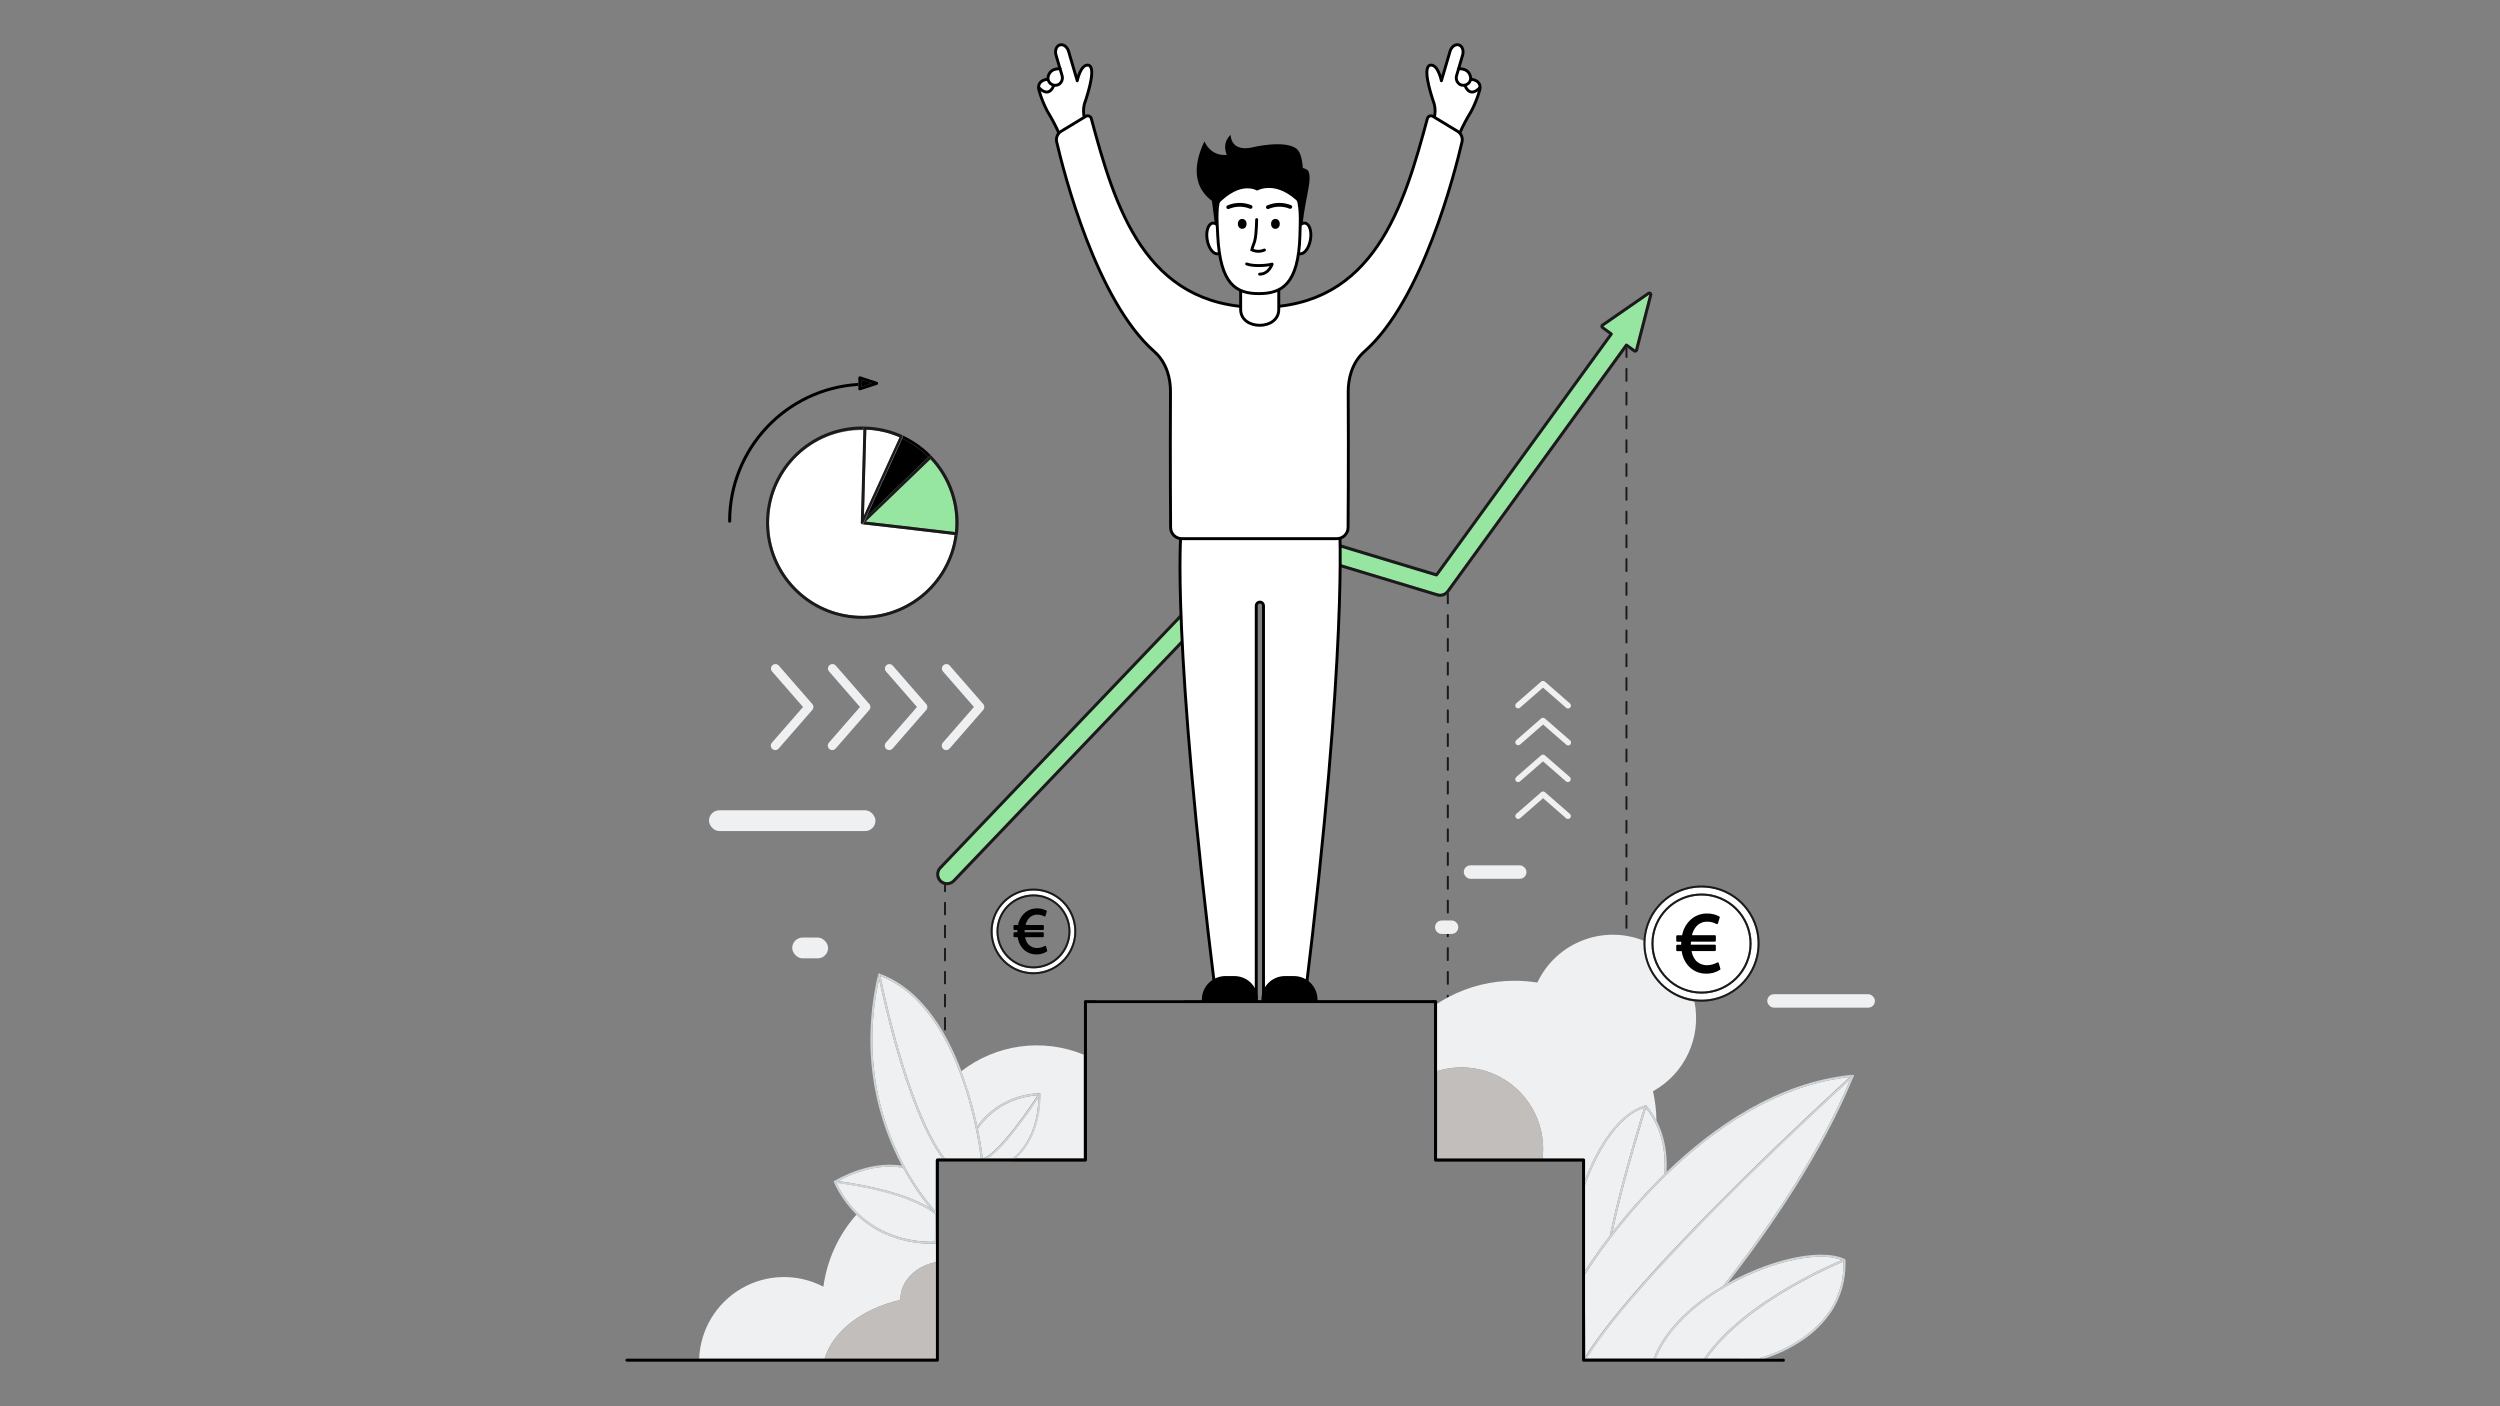 <?xml version="1.0" encoding="UTF-8"?> <svg xmlns="http://www.w3.org/2000/svg" xmlns:xlink="http://www.w3.org/1999/xlink" id="ea2Y0xbgcsA1" viewBox="0 0 1920 1080" shape-rendering="geometricPrecision" text-rendering="geometricPrecision" style="background-color:rgb(255,255,255)"><rect x="0" y="0" width="1920" height="1080" fill="#808080" stroke="none"/><style><![CDATA[#ea2Y0xbgcsA118_to {animation: ea2Y0xbgcsA118_to__to 3000ms linear infinite normal forwards}@keyframes ea2Y0xbgcsA118_to__to { 0% {transform: translate(721.728px,566.849px);animation-timing-function: cubic-bezier(0.42,0,0.58,1)} 50% {transform: translate(748.723px,566.849px);animation-timing-function: cubic-bezier(0.42,0,0.58,1)} 100% {transform: translate(721.728px,566.849px)}} #ea2Y0xbgcsA123_to {animation: ea2Y0xbgcsA123_to__to 3000ms linear infinite normal forwards}@keyframes ea2Y0xbgcsA123_to__to { 0% {transform: translate(1147.35px,594.249px);animation-timing-function: cubic-bezier(0.42,0,0.58,1)} 50% {transform: translate(1147.35px,542.315px);animation-timing-function: cubic-bezier(0.42,0,0.58,1)} 100% {transform: translate(1147.35px,594.249px)}} #ea2Y0xbgcsA154_tr {animation: ea2Y0xbgcsA154_tr__tr 3000ms linear infinite normal forwards}@keyframes ea2Y0xbgcsA154_tr__tr { 0% {transform: translate(711.56px,448.921px) rotate(0deg);animation-timing-function: cubic-bezier(0.42,0,0.58,1)} 100% {transform: translate(711.56px,448.921px) rotate(360deg)}} #ea2Y0xbgcsA158_ts {animation: ea2Y0xbgcsA158_ts__ts 3000ms linear infinite normal forwards}@keyframes ea2Y0xbgcsA158_ts__ts { 0% {transform: translate(966.095px,753.564px) scale(1,1)} 13.333% {transform: translate(966.095px,753.564px) scale(1,1.03)} 26.667% {transform: translate(966.095px,753.564px) scale(1,1)} 100% {transform: translate(966.095px,753.564px) scale(1,1)}} #ea2Y0xbgcsA174_ts {animation: ea2Y0xbgcsA174_ts__ts 3000ms linear infinite normal forwards}@keyframes ea2Y0xbgcsA174_ts__ts { 0% {transform: translate(976.14px,257.85px) scale(1,1)} 33.333% {transform: translate(976.14px,257.85px) scale(1,1)} 36.667% {transform: translate(976.14px,257.85px) scale(1,0.091)} 40% {transform: translate(976.14px,257.85px) scale(1,1)} 66.667% {transform: translate(976.14px,257.85px) scale(1,1)} 70% {transform: translate(976.14px,257.85px) scale(1,0.091)} 73.333% {transform: translate(976.14px,257.85px) scale(1,1)} 100% {transform: translate(976.14px,257.85px) scale(1,1)}} #ea2Y0xbgcsA175_ts {animation: ea2Y0xbgcsA175_ts__ts 3000ms linear infinite normal forwards}@keyframes ea2Y0xbgcsA175_ts__ts { 0% {transform: translate(954.9px,257.85px) scale(1,1)} 33.333% {transform: translate(954.9px,257.85px) scale(1,1)} 36.667% {transform: translate(954.9px,257.85px) scale(1,0.079)} 40% {transform: translate(954.9px,257.85px) scale(1,1)} 66.667% {transform: translate(954.9px,257.85px) scale(1,1)} 70% {transform: translate(954.9px,257.85px) scale(1,0.079)} 73.333% {transform: translate(954.9px,257.85px) scale(1,1)} 100% {transform: translate(954.9px,257.85px) scale(1,1)}} #ea2Y0xbgcsA181_ts {animation: ea2Y0xbgcsA181_ts__ts 3000ms linear infinite normal forwards}@keyframes ea2Y0xbgcsA181_ts__ts { 0% {transform: translate(1248.622px,718.07px) scale(1,1)} 23.333% {transform: translate(1248.622px,718.07px) scale(1,1)} 33.333% {transform: translate(1248.622px,718.07px) scale(1.19,1.19)} 43.333% {transform: translate(1248.622px,718.07px) scale(1,1)} 100% {transform: translate(1248.622px,718.07px) scale(1,1)}} #ea2Y0xbgcsA187_ts {animation: ea2Y0xbgcsA187_ts__ts 3000ms linear infinite normal forwards}@keyframes ea2Y0xbgcsA187_ts__ts { 0% {transform: translate(821.42px,710.29px) scale(1,1)} 66.667% {transform: translate(821.42px,710.29px) scale(1,1)} 76.667% {transform: translate(821.42px,710.29px) scale(1.27,1.27)} 86.667% {transform: translate(821.42px,710.29px) scale(1,1)} 100% {transform: translate(821.42px,710.29px) scale(1,1)}}]]></style><g id="ea2Y0xbgcsA2" transform="matrix(1.201 0 0 1.201 -192.823 -137.739)"><path id="ea2Y0xbgcsA3" d="M1081.51,494.42C1083.133,494.421,1084.658,493.644,1085.61,492.33L1199.85,334.84C1200.002,334.64,1200.223,334.504,1200.47,334.46C1200.72,334.419,1200.976,334.48,1201.18,334.63L1206.18,338.29L1215.27,303.03L1215.27,303.03L1185.86,323.38L1185.86,323.38L1191.49,327.51C1191.893,327.833,1191.984,328.409,1191.7,328.84L1079.92,482.91C1079.69,483.221,1079.294,483.36,1078.92,483.26L1014.67,463.85C1015.44,467.43,1016.24,471.23,1017.07,475.17L1080.07,494.17C1080.535,494.323,1081.02,494.408,1081.51,494.42Z" fill="rgb(150,230,161)" stroke="none" stroke-width="1"></path><path id="ea2Y0xbgcsA4" d="M764.22,680.79L764.22,684.59C764.22,684.938,764.502,685.22,764.85,685.22C765.198,685.22,765.48,684.938,765.48,684.59L765.48,680.79C765.48,680.79,765.48,680.73,765.48,680.7C765.085,680.66,764.694,680.59,764.31,680.49C764.254,680.58,764.223,680.684,764.22,680.79Z" fill="rgb(26,26,26)" stroke="none" stroke-width="1"></path><path id="ea2Y0xbgcsA5" d="M764.22,758.27C764.22,758.495,764.34,758.703,764.535,758.816C764.73,758.928,764.97,758.928,765.165,758.816C765.36,758.703,765.48,758.495,765.48,758.27L765.48,750.9C765.48,750.552,765.198,750.27,764.85,750.27C764.502,750.27,764.22,750.552,764.22,750.9Z" fill="rgb(26,26,26)" stroke="none" stroke-width="1"></path><path id="ea2Y0xbgcsA6" d="M764.22,773C764.22,773.225,764.34,773.433,764.535,773.546C764.73,773.658,764.97,773.658,765.165,773.546C765.36,773.433,765.48,773.225,765.48,773L765.48,765.63C765.48,765.405,765.36,765.197,765.165,765.084C764.97,764.972,764.73,764.972,764.535,765.084C764.34,765.197,764.22,765.405,764.22,765.63Z" fill="rgb(26,26,26)" stroke="none" stroke-width="1"></path><path id="ea2Y0xbgcsA7" d="M764.22,714.06C764.22,714.285,764.34,714.493,764.535,714.606C764.73,714.718,764.97,714.718,765.165,714.606C765.36,714.493,765.48,714.285,765.48,714.06L765.48,706.69C765.48,706.342,765.198,706.06,764.85,706.06C764.502,706.06,764.22,706.342,764.22,706.69Z" fill="rgb(26,26,26)" stroke="none" stroke-width="1"></path><path id="ea2Y0xbgcsA8" d="M764.85,700C765.198,700,765.48,699.718,765.48,699.37L765.48,692C765.48,691.775,765.36,691.567,765.165,691.454C764.97,691.342,764.73,691.342,764.535,691.454C764.34,691.567,764.22,691.775,764.22,692L764.22,699.37C764.22,699.718,764.502,700,764.85,700Z" fill="rgb(26,26,26)" stroke="none" stroke-width="1"></path><path id="ea2Y0xbgcsA9" d="M764.22,728.8C764.22,729.025,764.34,729.233,764.535,729.346C764.73,729.458,764.97,729.458,765.165,729.346C765.36,729.233,765.48,729.025,765.48,728.8L765.48,721.43C765.48,721.082,765.198,720.8,764.85,720.8C764.502,720.8,764.22,721.082,764.22,721.43Z" fill="rgb(26,26,26)" stroke="none" stroke-width="1"></path><path id="ea2Y0xbgcsA10" d="M764.22,743.53C764.22,743.755,764.34,743.963,764.535,744.076C764.73,744.188,764.97,744.188,765.165,744.076C765.36,743.963,765.48,743.755,765.48,743.53L765.48,736.17C765.48,735.945,765.36,735.737,765.165,735.624C764.97,735.512,764.73,735.512,764.535,735.624C764.34,735.737,764.22,735.945,764.22,736.17Z" fill="rgb(26,26,26)" stroke="none" stroke-width="1"></path><path id="ea2Y0xbgcsA11" d="M1085.75,698.2C1085.75,698.55,1086.03,698.835,1086.38,698.84C1086.55,698.84,1086.713,698.773,1086.833,698.653C1086.953,698.533,1087.02,698.37,1087.02,698.2L1087.02,690.6C1087.015,690.25,1086.73,689.97,1086.38,689.97C1086.213,689.97,1086.053,690.036,1085.935,690.155C1085.816,690.273,1085.75,690.433,1085.75,690.6Z" fill="rgb(26,26,26)" stroke="none" stroke-width="1"></path><path id="ea2Y0xbgcsA12" d="M1085.75,576.53C1085.75,576.88,1086.03,577.165,1086.38,577.17C1086.55,577.17,1086.713,577.103,1086.833,576.983C1086.953,576.863,1087.02,576.7,1087.02,576.53L1087.02,568.93C1087.015,568.58,1086.73,568.3,1086.38,568.3C1086.213,568.3,1086.053,568.366,1085.935,568.485C1085.816,568.603,1085.75,568.763,1085.75,568.93Z" fill="rgb(26,26,26)" stroke="none" stroke-width="1"></path><path id="ea2Y0xbgcsA13" d="M1085.75,591.74C1085.75,592.09,1086.03,592.375,1086.38,592.38C1086.55,592.38,1086.713,592.313,1086.833,592.193C1086.953,592.073,1087.02,591.91,1087.02,591.74L1087.02,584.14C1087.015,583.79,1086.73,583.51,1086.38,583.51C1086.213,583.51,1086.053,583.576,1085.935,583.695C1085.816,583.813,1085.75,583.973,1085.75,584.14Z" fill="rgb(26,26,26)" stroke="none" stroke-width="1"></path><path id="ea2Y0xbgcsA14" d="M1085.75,607C1085.75,607.35,1086.03,607.635,1086.38,607.64C1086.55,607.64,1086.713,607.573,1086.833,607.453C1086.953,607.333,1087.02,607.17,1087.02,607L1087.02,599.4C1087.02,599.23,1086.953,599.067,1086.833,598.947C1086.713,598.827,1086.55,598.76,1086.38,598.76C1086.03,598.765,1085.75,599.05,1085.75,599.4Z" fill="rgb(26,26,26)" stroke="none" stroke-width="1"></path><path id="ea2Y0xbgcsA15" d="M1085.75,561.33C1085.75,561.497,1085.816,561.657,1085.935,561.775C1086.053,561.894,1086.213,561.96,1086.38,561.96C1086.73,561.96,1087.015,561.68,1087.02,561.33L1087.02,553.72C1087.015,553.37,1086.73,553.09,1086.38,553.09C1086.213,553.09,1086.053,553.156,1085.935,553.275C1085.816,553.393,1085.75,553.553,1085.75,553.72Z" fill="rgb(26,26,26)" stroke="none" stroke-width="1"></path><path id="ea2Y0xbgcsA16" d="M1086.38,516.33C1086.73,516.33,1087.015,516.05,1087.02,515.7L1087.02,508.1C1087.02,507.93,1086.953,507.767,1086.833,507.647C1086.713,507.527,1086.55,507.46,1086.38,507.46C1086.03,507.465,1085.75,507.75,1085.75,508.1L1085.75,515.7C1085.75,515.867,1085.816,516.027,1085.935,516.145C1086.053,516.264,1086.213,516.33,1086.38,516.33Z" fill="rgb(26,26,26)" stroke="none" stroke-width="1"></path><path id="ea2Y0xbgcsA17" d="M1085.75,652.58C1085.75,652.747,1085.816,652.907,1085.935,653.025C1086.053,653.144,1086.213,653.21,1086.38,653.21C1086.73,653.21,1087.015,652.93,1087.02,652.58L1087.02,645C1087.015,644.65,1086.73,644.37,1086.38,644.37C1086.213,644.37,1086.053,644.436,1085.935,644.555C1085.816,644.673,1085.75,644.833,1085.75,645Z" fill="rgb(26,26,26)" stroke="none" stroke-width="1"></path><path id="ea2Y0xbgcsA18" d="M1085.75,683C1085.75,683.167,1085.816,683.327,1085.935,683.445C1086.053,683.564,1086.213,683.63,1086.38,683.63C1086.73,683.63,1087.015,683.35,1087.02,683L1087.02,675.39C1087.015,675.04,1086.73,674.76,1086.38,674.76C1086.213,674.76,1086.053,674.826,1085.935,674.945C1085.816,675.063,1085.75,675.223,1085.75,675.39Z" fill="rgb(26,26,26)" stroke="none" stroke-width="1"></path><path id="ea2Y0xbgcsA19" d="M1085.75,667.79C1085.75,667.957,1085.816,668.117,1085.935,668.235C1086.053,668.354,1086.213,668.42,1086.38,668.42C1086.73,668.42,1087.015,668.14,1087.02,667.79L1087.02,660.18C1087.015,659.83,1086.73,659.55,1086.38,659.55C1086.213,659.55,1086.053,659.616,1085.935,659.735C1085.816,659.853,1085.75,660.013,1085.75,660.18Z" fill="rgb(26,26,26)" stroke="none" stroke-width="1"></path><path id="ea2Y0xbgcsA20" d="M1085.75,637.37C1085.75,637.537,1085.816,637.697,1085.935,637.815C1086.053,637.934,1086.213,638,1086.38,638C1086.73,638,1087.015,637.72,1087.02,637.37L1087.02,629.77C1087.02,629.6,1086.953,629.437,1086.833,629.317C1086.713,629.197,1086.55,629.13,1086.38,629.13C1086.03,629.135,1085.75,629.42,1085.75,629.77Z" fill="rgb(26,26,26)" stroke="none" stroke-width="1"></path><path id="ea2Y0xbgcsA21" d="M1085.75,530.91C1085.75,531.077,1085.816,531.237,1085.935,531.355C1086.053,531.474,1086.213,531.54,1086.38,531.54C1086.73,531.54,1087.015,531.26,1087.02,530.91L1087.02,523.3C1087.015,522.95,1086.73,522.67,1086.38,522.67C1086.213,522.67,1086.053,522.736,1085.935,522.855C1085.816,522.973,1085.75,523.133,1085.75,523.3Z" fill="rgb(26,26,26)" stroke="none" stroke-width="1"></path><path id="ea2Y0xbgcsA22" d="M1085.75,622.16C1085.75,622.327,1085.816,622.487,1085.935,622.605C1086.053,622.724,1086.213,622.79,1086.38,622.79C1086.73,622.79,1087.015,622.51,1087.02,622.16L1087.02,614.56C1087.02,614.39,1086.953,614.227,1086.833,614.107C1086.713,613.987,1086.55,613.92,1086.38,613.92C1086.03,613.925,1085.75,614.21,1085.75,614.56Z" fill="rgb(26,26,26)" stroke="none" stroke-width="1"></path><path id="ea2Y0xbgcsA23" d="M1085.75,546.12C1085.75,546.287,1085.816,546.447,1085.935,546.565C1086.053,546.684,1086.213,546.75,1086.38,546.75C1086.73,546.75,1087.015,546.47,1087.02,546.12L1087.02,538.51C1087.015,538.16,1086.73,537.88,1086.38,537.88C1086.213,537.88,1086.053,537.946,1085.935,538.065C1085.816,538.183,1085.75,538.343,1085.75,538.51Z" fill="rgb(26,26,26)" stroke="none" stroke-width="1"></path><path id="ea2Y0xbgcsA24" d="M1086.38,735.59C1086.03,735.595,1085.75,735.88,1085.75,736.23L1085.75,743.83C1085.75,743.997,1085.816,744.157,1085.935,744.275C1086.053,744.394,1086.213,744.46,1086.38,744.46C1086.73,744.46,1087.015,744.18,1087.02,743.83L1087.02,736.23C1087.02,736.06,1086.953,735.897,1086.833,735.777C1086.713,735.657,1086.55,735.59,1086.38,735.59Z" fill="rgb(26,26,26)" stroke="none" stroke-width="1"></path><path id="ea2Y0xbgcsA25" d="M1087,721C1087,720.83,1086.933,720.667,1086.813,720.547C1086.693,720.427,1086.53,720.36,1086.36,720.36C1086.01,720.365,1085.73,720.65,1085.73,721L1085.73,728.6C1085.73,728.95,1086.01,729.235,1086.36,729.24C1086.53,729.24,1086.693,729.173,1086.813,729.053C1086.933,728.933,1087,728.77,1087,728.6Z" fill="rgb(26,26,26)" stroke="none" stroke-width="1"></path><path id="ea2Y0xbgcsA26" d="M1087,751.43C1086.995,751.08,1086.71,750.8,1086.36,750.8C1086.193,750.8,1086.033,750.866,1085.915,750.985C1085.796,751.103,1085.73,751.263,1085.73,751.43L1085.73,752.87C1086.15,752.64,1086.57,752.4,1087,752.18Z" fill="rgb(26,26,26)" stroke="none" stroke-width="1"></path><path id="ea2Y0xbgcsA27" d="M1087,711.91L1085.73,711.91L1085.73,713.41C1085.73,713.76,1086.01,714.045,1086.36,714.05C1086.53,714.05,1086.693,713.983,1086.813,713.863C1086.933,713.743,1087,713.58,1087,713.41Z" fill="rgb(26,26,26)" stroke="none" stroke-width="1"></path><path id="ea2Y0xbgcsA28" d="M1085.75,494.87L1085.75,500.49C1085.75,500.657,1085.816,500.817,1085.935,500.935C1086.053,501.054,1086.213,501.12,1086.38,501.12C1086.73,501.12,1087.015,500.84,1087.02,500.49L1087.02,493.61C1086.651,494.081,1086.224,494.504,1085.75,494.87Z" fill="rgb(26,26,26)" stroke="none" stroke-width="1"></path><path id="ea2Y0xbgcsA29" d="M1200,337.89L1200,343C1200,343.225,1200.12,343.433,1200.315,343.546C1200.51,343.658,1200.75,343.658,1200.945,343.546C1201.14,343.433,1201.26,343.225,1201.26,343L1201.26,337L1200.84,336.69Z" fill="rgb(26,26,26)" stroke="none" stroke-width="1"></path><path id="ea2Y0xbgcsA30" d="M1201.25,533.11C1201.25,532.885,1201.13,532.677,1200.935,532.564C1200.74,532.452,1200.5,532.452,1200.305,532.564C1200.11,532.677,1199.99,532.885,1199.99,533.11L1199.99,540.72C1199.99,540.945,1200.11,541.153,1200.305,541.266C1200.5,541.378,1200.74,541.378,1200.935,541.266C1201.13,541.153,1201.25,540.945,1201.25,540.72Z" fill="rgb(26,26,26)" stroke="none" stroke-width="1"></path><path id="ea2Y0xbgcsA31" d="M1201.25,578.74C1201.25,578.515,1201.13,578.307,1200.935,578.194C1200.74,578.082,1200.5,578.082,1200.305,578.194C1200.11,578.307,1199.99,578.515,1199.99,578.74L1199.99,586.34C1199.99,586.565,1200.11,586.773,1200.305,586.886C1200.5,586.998,1200.74,586.998,1200.935,586.886C1201.13,586.773,1201.25,586.565,1201.25,586.34Z" fill="rgb(26,26,26)" stroke="none" stroke-width="1"></path><path id="ea2Y0xbgcsA32" d="M1201.25,594C1201.25,593.775,1201.13,593.567,1200.935,593.454C1200.74,593.342,1200.5,593.342,1200.305,593.454C1200.11,593.567,1199.99,593.775,1199.99,594L1199.99,601.6C1199.99,601.825,1200.11,602.033,1200.305,602.146C1200.5,602.258,1200.74,602.258,1200.935,602.146C1201.13,602.033,1201.25,601.825,1201.25,601.6Z" fill="rgb(26,26,26)" stroke="none" stroke-width="1"></path><path id="ea2Y0xbgcsA33" d="M1201.25,609.16C1201.25,608.935,1201.13,608.727,1200.935,608.614C1200.74,608.502,1200.5,608.502,1200.305,608.614C1200.11,608.727,1199.99,608.935,1199.99,609.16L1199.99,616.76C1199.99,616.985,1200.11,617.193,1200.305,617.306C1200.5,617.418,1200.74,617.418,1200.935,617.306C1201.13,617.193,1201.25,616.985,1201.25,616.76Z" fill="rgb(26,26,26)" stroke="none" stroke-width="1"></path><path id="ea2Y0xbgcsA34" d="M1201.25,548.32C1201.25,548.095,1201.13,547.887,1200.935,547.774C1200.74,547.662,1200.5,547.662,1200.305,547.774C1200.11,547.887,1199.99,548.095,1199.99,548.32L1199.99,555.93C1199.99,556.155,1200.11,556.363,1200.305,556.476C1200.5,556.588,1200.74,556.588,1200.935,556.476C1201.13,556.363,1201.25,556.155,1201.25,555.93Z" fill="rgb(26,26,26)" stroke="none" stroke-width="1"></path><path id="ea2Y0xbgcsA35" d="M1201.25,563.53C1201.25,563.305,1201.13,563.097,1200.935,562.984C1200.74,562.872,1200.5,562.872,1200.305,562.984C1200.11,563.097,1199.99,563.305,1199.99,563.53L1199.99,571.13C1199.99,571.355,1200.11,571.563,1200.305,571.676C1200.5,571.788,1200.74,571.788,1200.935,571.676C1201.13,571.563,1201.25,571.355,1201.25,571.13Z" fill="rgb(26,26,26)" stroke="none" stroke-width="1"></path><path id="ea2Y0xbgcsA36" d="M1201.25,517.9C1201.25,517.675,1201.13,517.467,1200.935,517.354C1200.74,517.242,1200.5,517.242,1200.305,517.354C1200.11,517.467,1199.99,517.675,1199.99,517.9L1199.99,525.51C1199.99,525.735,1200.11,525.943,1200.305,526.056C1200.5,526.168,1200.74,526.168,1200.935,526.056C1201.13,525.943,1201.25,525.735,1201.25,525.51Z" fill="rgb(26,26,26)" stroke="none" stroke-width="1"></path><path id="ea2Y0xbgcsA37" d="M1201.25,624.36C1201.25,624.135,1201.13,623.927,1200.935,623.814C1200.74,623.702,1200.5,623.702,1200.305,623.814C1200.11,623.927,1199.99,624.135,1199.99,624.36L1199.99,632C1199.99,632.225,1200.11,632.433,1200.305,632.546C1200.5,632.658,1200.74,632.658,1200.935,632.546C1201.13,632.433,1201.25,632.225,1201.25,632Z" fill="rgb(26,26,26)" stroke="none" stroke-width="1"></path><path id="ea2Y0xbgcsA38" d="M1201.25,685.2C1201.25,684.975,1201.13,684.767,1200.935,684.654C1200.74,684.542,1200.5,684.542,1200.305,684.654C1200.11,684.767,1199.99,684.975,1199.99,685.2L1199.99,692.8C1199.99,693.025,1200.11,693.233,1200.305,693.346C1200.5,693.458,1200.74,693.458,1200.935,693.346C1201.13,693.233,1201.25,693.025,1201.25,692.8Z" fill="rgb(26,26,26)" stroke="none" stroke-width="1"></path><path id="ea2Y0xbgcsA39" d="M1200.62,699.77C1200.27,699.775,1199.99,700.06,1199.99,700.41L1199.99,708C1199.99,708.225,1200.11,708.433,1200.305,708.546C1200.5,708.658,1200.74,708.658,1200.935,708.546C1201.13,708.433,1201.25,708.225,1201.25,708L1201.25,700.4C1201.245,700.054,1200.966,699.775,1200.62,699.77Z" fill="rgb(26,26,26)" stroke="none" stroke-width="1"></path><path id="ea2Y0xbgcsA40" d="M1201.25,654.78C1201.25,654.555,1201.13,654.347,1200.935,654.234C1200.74,654.122,1200.5,654.122,1200.305,654.234C1200.11,654.347,1199.99,654.555,1199.99,654.78L1199.99,662.39C1199.99,662.615,1200.11,662.823,1200.305,662.936C1200.5,663.048,1200.74,663.048,1200.935,662.936C1201.13,662.823,1201.25,662.615,1201.25,662.39Z" fill="rgb(26,26,26)" stroke="none" stroke-width="1"></path><path id="ea2Y0xbgcsA41" d="M1201.25,670C1201.25,669.775,1201.13,669.567,1200.935,669.454C1200.74,669.342,1200.5,669.342,1200.305,669.454C1200.11,669.567,1199.99,669.775,1199.99,670L1199.99,677.6C1199.99,677.825,1200.11,678.033,1200.305,678.146C1200.5,678.258,1200.74,678.258,1200.935,678.146C1201.13,678.033,1201.25,677.825,1201.25,677.6Z" fill="rgb(26,26,26)" stroke="none" stroke-width="1"></path><path id="ea2Y0xbgcsA42" d="M1201.25,639.57C1201.25,639.345,1201.13,639.137,1200.935,639.024C1200.74,638.912,1200.5,638.912,1200.305,639.024C1200.11,639.137,1199.99,639.345,1199.99,639.57L1199.99,647.18C1199.99,647.405,1200.11,647.613,1200.305,647.726C1200.5,647.838,1200.74,647.838,1200.935,647.726C1201.13,647.613,1201.25,647.405,1201.25,647.18Z" fill="rgb(26,26,26)" stroke="none" stroke-width="1"></path><path id="ea2Y0xbgcsA43" d="M1201.25,381C1201.25,380.775,1201.13,380.567,1200.935,380.454C1200.74,380.342,1200.5,380.342,1200.305,380.454C1200.11,380.567,1199.99,380.775,1199.99,381L1199.99,388.6C1199.99,388.825,1200.11,389.033,1200.305,389.146C1200.5,389.258,1200.74,389.258,1200.935,389.146C1201.13,389.033,1201.25,388.825,1201.25,388.6Z" fill="rgb(26,26,26)" stroke="none" stroke-width="1"></path><path id="ea2Y0xbgcsA44" d="M1201.25,396.23C1201.25,396.005,1201.13,395.797,1200.935,395.684C1200.74,395.572,1200.5,395.572,1200.305,395.684C1200.11,395.797,1199.99,396.005,1199.99,396.23L1199.99,403.84C1199.99,404.188,1200.272,404.47,1200.62,404.47C1200.968,404.47,1201.25,404.188,1201.25,403.84Z" fill="rgb(26,26,26)" stroke="none" stroke-width="1"></path><path id="ea2Y0xbgcsA45" d="M1201.25,426.65C1201.25,426.425,1201.13,426.217,1200.935,426.104C1200.74,425.992,1200.5,425.992,1200.305,426.104C1200.11,426.217,1199.99,426.425,1199.99,426.65L1199.99,434.26C1199.99,434.485,1200.11,434.693,1200.305,434.806C1200.5,434.918,1200.74,434.918,1200.935,434.806C1201.13,434.693,1201.25,434.485,1201.25,434.26Z" fill="rgb(26,26,26)" stroke="none" stroke-width="1"></path><path id="ea2Y0xbgcsA46" d="M1201.25,365.82C1201.25,365.595,1201.13,365.387,1200.935,365.274C1200.74,365.162,1200.5,365.162,1200.305,365.274C1200.11,365.387,1199.99,365.595,1199.99,365.82L1199.99,373.42C1199.99,373.645,1200.11,373.853,1200.305,373.966C1200.5,374.078,1200.74,374.078,1200.935,373.966C1201.13,373.853,1201.25,373.645,1201.25,373.42Z" fill="rgb(26,26,26)" stroke="none" stroke-width="1"></path><path id="ea2Y0xbgcsA47" d="M1201.25,502.69C1201.25,502.465,1201.13,502.257,1200.935,502.144C1200.74,502.032,1200.5,502.032,1200.305,502.144C1200.11,502.257,1199.99,502.465,1199.99,502.69L1199.99,510.3C1199.99,510.525,1200.11,510.733,1200.305,510.846C1200.5,510.958,1200.74,510.958,1200.935,510.846C1201.13,510.733,1201.25,510.525,1201.25,510.3Z" fill="rgb(26,26,26)" stroke="none" stroke-width="1"></path><path id="ea2Y0xbgcsA48" d="M1201.25,411.44C1201.25,411.215,1201.13,411.007,1200.935,410.894C1200.74,410.782,1200.5,410.782,1200.305,410.894C1200.11,411.007,1199.99,411.215,1199.99,411.44L1199.99,419.05C1199.99,419.275,1200.11,419.483,1200.305,419.596C1200.5,419.708,1200.74,419.708,1200.935,419.596C1201.13,419.483,1201.25,419.275,1201.25,419.05Z" fill="rgb(26,26,26)" stroke="none" stroke-width="1"></path><path id="ea2Y0xbgcsA49" d="M1201.25,350.61C1201.25,350.385,1201.13,350.177,1200.935,350.064C1200.74,349.952,1200.5,349.952,1200.305,350.064C1200.11,350.177,1199.99,350.385,1199.99,350.61L1199.99,358.21C1199.99,358.435,1200.11,358.643,1200.305,358.756C1200.5,358.868,1200.74,358.868,1200.935,358.756C1201.13,358.643,1201.25,358.435,1201.25,358.21Z" fill="rgb(26,26,26)" stroke="none" stroke-width="1"></path><path id="ea2Y0xbgcsA50" d="M1201.25,487.49C1201.25,487.265,1201.13,487.057,1200.935,486.944C1200.74,486.832,1200.5,486.832,1200.305,486.944C1200.11,487.057,1199.99,487.265,1199.99,487.49L1199.99,495.09C1199.99,495.438,1200.272,495.72,1200.62,495.72C1200.968,495.72,1201.25,495.438,1201.25,495.09Z" fill="rgb(26,26,26)" stroke="none" stroke-width="1"></path><path id="ea2Y0xbgcsA51" d="M1201.25,441.86C1201.25,441.635,1201.13,441.427,1200.935,441.314C1200.74,441.202,1200.5,441.202,1200.305,441.314C1200.11,441.427,1199.99,441.635,1199.99,441.86L1199.99,449.46C1199.99,449.685,1200.11,449.893,1200.305,450.006C1200.5,450.118,1200.74,450.118,1200.935,450.006C1201.13,449.893,1201.25,449.685,1201.25,449.46Z" fill="rgb(26,26,26)" stroke="none" stroke-width="1"></path><path id="ea2Y0xbgcsA52" d="M1201.25,472.28C1201.25,472.055,1201.13,471.847,1200.935,471.734C1200.74,471.622,1200.5,471.622,1200.305,471.734C1200.11,471.847,1199.99,472.055,1199.99,472.28L1199.99,479.88C1199.99,480.105,1200.11,480.313,1200.305,480.426C1200.5,480.538,1200.74,480.538,1200.935,480.426C1201.13,480.313,1201.25,480.105,1201.25,479.88Z" fill="rgb(26,26,26)" stroke="none" stroke-width="1"></path><path id="ea2Y0xbgcsA53" d="M1201.25,457.07C1201.25,456.845,1201.13,456.637,1200.935,456.524C1200.74,456.412,1200.5,456.412,1200.305,456.524C1200.11,456.637,1199.99,456.845,1199.99,457.07L1199.99,464.67C1199.99,464.895,1200.11,465.103,1200.305,465.216C1200.5,465.328,1200.74,465.328,1200.935,465.216C1201.13,465.103,1201.25,464.895,1201.25,464.67Z" fill="rgb(26,26,26)" stroke="none" stroke-width="1"></path><path id="ea2Y0xbgcsA54" d="M761.1,673.77C761.099,675.843,762.361,677.708,764.285,678.479C766.21,679.249,768.41,678.771,769.84,677.27L919.91,520.13C920.97,514.13,922.09,508.03,923.25,501.93L762.5,670.27C761.595,671.209,761.092,672.465,761.1,673.77Z" fill="rgb(150,230,161)" stroke="none" stroke-width="1"></path><polygon id="ea2Y0xbgcsA55" points="1206.16,338.29 1206.16,338.29 1206.16,338.29 1206.16,338.29" fill="rgb(255,255,255)" stroke="none" stroke-width="1"></polygon><path id="ea2Y0xbgcsA56" d="M919.91,520.13L769.84,677.27C767.907,679.297,764.697,679.373,762.67,677.44C760.643,675.507,760.567,672.297,762.5,670.27L923.25,501.93C923.46,500.78,923.68,499.63,923.9,498.48L761.12,669C759.445,670.779,758.82,673.303,759.469,675.659C760.119,678.014,761.95,679.861,764.3,680.53C764.684,680.63,765.075,680.7,765.47,680.74C765.703,680.755,765.937,680.755,766.17,680.74C768.077,680.738,769.901,679.958,771.22,678.58L919.32,523.5C919.51,522.38,919.71,521.26,919.91,520.13Z" fill="rgb(26,26,26)" stroke="none" stroke-width="1"></path><path id="ea2Y0xbgcsA57" d="M1014.63,463.85L1078.88,483.26C1079.254,483.36,1079.65,483.221,1079.88,482.91L1191.64,328.84C1191.924,328.409,1191.833,327.833,1191.43,327.51L1185.8,323.38L1185.8,323.38L1215.25,303L1215.25,303L1206.16,338.26L1201.16,334.6C1200.956,334.45,1200.7,334.389,1200.45,334.43C1200.203,334.474,1199.982,334.61,1199.83,334.81L1085.61,492.33C1084.658,493.644,1083.133,494.421,1081.51,494.42C1081.012,494.42,1080.516,494.346,1080.04,494.2L1017.04,475.2L1017.49,477.32L1079.49,496.05C1080.138,496.251,1080.812,496.352,1081.49,496.35C1083.024,496.344,1084.514,495.835,1085.73,494.9C1086.204,494.534,1086.631,494.111,1087,493.64C1087,493.58,1087.09,493.53,1087.13,493.48L1200,337.89L1200.84,336.73L1201.26,337.04L1205.05,339.82C1205.557,340.195,1206.217,340.292,1206.81,340.08L1206.81,340.08C1207.405,339.865,1207.858,339.372,1208.02,338.76L1217.1,303.5C1217.14,303.347,1217.16,303.189,1217.16,303.03C1217.158,302.41,1216.856,301.829,1216.35,301.47L1215.8,302.25L1216.35,301.47C1216.03,301.248,1215.65,301.129,1215.26,301.13C1214.873,301.127,1214.495,301.246,1214.18,301.47L1184.76,321.82C1184.265,322.166,1183.965,322.727,1183.95,323.33L1183.95,323.33L1183.95,323.33L1183.95,323.33L1183.95,323.33C1183.95,323.935,1184.24,324.504,1184.73,324.86L1189.6,328.44L1078.8,481.19L1014.2,461.68ZM1206.17,338.29" fill="rgb(26,26,26)" stroke="none" stroke-width="1"></path><path id="ea2Y0xbgcsA58" d="M687.82,983.53C693.26,965.8,711.97,951.53,736.34,945.92C736.34,945.76,736.34,945.6,736.34,945.44C736.34,933.96,746.03,924.34,759.08,921.74L759.08,909.89L759.08,909.89C759.08,909.89,757.85,910.01,755.73,910.01C745.845,909.972,736.071,907.928,727,904C720.041,900.954,713.681,896.69,708.22,891.41C696.761,904.335,689.403,920.374,687.08,937.49C670.568,928.861,650.786,929.296,634.669,938.642C618.553,947.989,608.351,964.943,607.64,983.56L687.81,983.56Z" fill="rgb(239,240,241)" stroke="none" stroke-width="1"></path><path id="ea2Y0xbgcsA59" d="M785.51,834.78C786.25,833.78,787.02,832.78,787.86,831.78C795.58,822.66,807.62,814.7,825.28,813.66C825.302,813.649,825.328,813.649,825.35,813.66L825.48,813.66L825.6,813.66L825.66,813.66L825.71,813.66L825.71,813.66L825.71,813.66C825.74,813.694,825.767,813.731,825.79,813.77L825.79,813.87C825.795,813.917,825.795,813.963,825.79,814.01C825.794,814.03,825.794,814.05,825.79,814.07C825.79,830.35,821.15,841.17,816.48,847.9C814.602,850.654,812.366,853.146,809.83,855.31L853.53,855.31L853.53,789.1C827.416,778.35,797.546,782.402,775.24,799.72Q776.24,802.3,777.1,804.86C780.521,814.649,783.329,824.642,785.51,834.78Z" fill="rgb(239,240,241)" stroke="none" stroke-width="1"></path><path id="ea2Y0xbgcsA60" d="M738,861.4L738,861.4C735.204,860.938,732.374,860.707,729.54,860.71C720.42,860.71,709.3,863.04,696.35,869.96C700.18,870.44,709.13,871.7,719.49,874.07C731.49,876.81,745.3,881.01,755.39,887.26C748.755,879.234,742.93,870.572,738,861.4Z" fill="rgb(239,240,241)" stroke="none" stroke-width="1"></path><path id="ea2Y0xbgcsA61" d="M693.68,870.46C693.68,870.41,693.68,870.37,693.68,870.33C693.68,870.29,693.68,870.41,693.68,870.46Z" fill="rgb(208,213,216)" stroke="none" stroke-width="1"></path><path id="ea2Y0xbgcsA62" d="M693.69,870.22C693.68,870.177,693.68,870.133,693.69,870.09C693.681,870.133,693.681,870.177,693.69,870.22Z" fill="rgb(208,213,216)" stroke="none" stroke-width="1"></path><path id="ea2Y0xbgcsA63" d="M693.78,870C693.801,869.962,693.828,869.929,693.86,869.9C693.828,869.929,693.801,869.962,693.78,870Z" fill="rgb(208,213,216)" stroke="none" stroke-width="1"></path><path id="ea2Y0xbgcsA64" d="M694.23,871L694.23,871L694.74,871.06L695.36,871.13C704.261,872.248,713.095,873.854,721.82,875.94C734.75,879.06,749.31,883.94,758.55,890.99L759.01,891.33L759.01,891.33L758.92,891.26C758.92,891.26,757.56,889.88,755.37,887.26C745.28,881.01,731.44,876.81,719.47,874.07C709.11,871.7,700.16,870.44,696.33,869.96L694.33,869.72C694.184,869.713,694.04,869.756,693.92,869.84C693.884,869.855,693.853,869.879,693.83,869.91C693.798,869.939,693.771,869.972,693.75,870.01C693.747,870.04,693.747,870.07,693.75,870.1C693.74,870.143,693.74,870.187,693.75,870.23C693.746,870.25,693.746,870.27,693.75,870.29L693.75,870.34C693.75,870.34,693.75,870.42,693.75,870.47L693.75,870.58C693.82,870.798,694.005,870.959,694.23,871Z" fill="rgb(208,213,216)" stroke="none" stroke-width="1"></path><path id="ea2Y0xbgcsA65" d="M798.62,848.26C802.582,844.149,806.299,839.808,809.75,835.26C816.39,826.67,822.15,818.01,824.09,815.05C811.74,816.05,802.32,820.48,795.28,826.26C791.691,829.223,788.522,832.662,785.86,836.48C787.76,845.68,788.69,852.62,789.03,855.48C790.607,854.887,792.082,854.05,793.4,853C795.246,851.541,796.99,849.957,798.62,848.26Z" fill="rgb(239,240,241)" stroke="none" stroke-width="1"></path><path id="ea2Y0xbgcsA66" d="M789,857.44C788.881,857.56,788.719,857.629,788.55,857.63L806.93,857.63C807.038,857.63,807.145,857.602,807.24,857.55L807.43,857.44Z" fill="rgb(208,213,216)" stroke="none" stroke-width="1"></path><path id="ea2Y0xbgcsA67" d="M825.48,813.69L825.6,813.69Z" fill="rgb(208,213,216)" stroke="none" stroke-width="1"></path><path id="ea2Y0xbgcsA68" d="M825.87,814L825.87,814.1Z" fill="rgb(208,213,216)" stroke="none" stroke-width="1"></path><path id="ea2Y0xbgcsA69" d="M825.76,813.84L825.76,813.84L825.84,813.92Z" fill="rgb(208,213,216)" stroke="none" stroke-width="1"></path><path id="ea2Y0xbgcsA70" d="M722.45,737.23L722.45,737.23L722.56,737.23Z" fill="rgb(208,213,216)" stroke="none" stroke-width="1"></path><path id="ea2Y0xbgcsA71" d="M722.24,737.42L722.31,737.35Z" fill="rgb(208,213,216)" stroke="none" stroke-width="1"></path><path id="ea2Y0xbgcsA72" d="M722.67,737.17L722.67,737.17Z" fill="rgb(208,213,216)" stroke="none" stroke-width="1"></path><path id="ea2Y0xbgcsA73" d="M761,857.44L761,857.63L788.59,857.63C788.759,857.629,788.921,857.56,789.04,857.44Z" fill="rgb(208,213,216)" stroke="none" stroke-width="1"></path><g id="ea2Y0xbgcsA74"><path id="ea2Y0xbgcsA75" d="M721.82,875.91C713.095,873.824,704.261,872.218,695.36,871.1C703.66,888.34,715.94,897.71,727.52,902.81C736.416,906.67,746.003,908.687,755.7,908.74C756.92,908.74,757.83,908.74,758.37,908.67L758.55,890.96C749.31,883.89,734.75,879,721.82,875.91Z" fill="rgb(239,240,241)" stroke="none" stroke-width="1"></path><path id="ea2Y0xbgcsA76" d="M696.36,870C709.31,863.08,720.43,860.75,729.55,860.75C732.384,860.747,735.214,860.978,738.01,861.44L737.26,860.05C734.708,859.668,732.131,859.477,729.55,859.48C719.8,859.48,707.85,862.08,693.99,869.84L693.99,869.84C694.11,869.756,694.254,869.713,694.4,869.72Z" fill="rgb(208,213,216)" stroke="none" stroke-width="1"></path><path id="ea2Y0xbgcsA77" d="M755.7,910C757.82,910,759.04,909.89,759.05,909.88L759.05,909.88L759.05,891.34L759.05,891.34L759.05,891.34L758.59,891L758.41,908.71C757.87,908.71,756.96,908.78,755.74,908.78C746.043,908.727,736.456,906.71,727.56,902.85C715.98,897.75,703.7,888.38,695.4,871.14L694.78,871.07L694.27,871.01L694.27,871.01C694.035,870.987,693.833,870.832,693.75,870.61C697.267,878.367,702.186,885.409,708.26,891.38C713.707,896.667,720.053,900.941,727,904C736.062,907.92,745.826,909.962,755.7,910Z" fill="rgb(208,213,216)" stroke="none" stroke-width="1"></path><path id="ea2Y0xbgcsA78" d="M815.61,847.41C819.93,841.18,824.25,831.3,824.61,816.49C818.503,825.821,811.872,834.799,804.75,843.38C801.655,847.135,798.213,850.59,794.47,853.7C793.623,854.364,792.738,854.978,791.82,855.54L808,855.54C808.41,855.23,808.88,854.86,809.43,854.39C811.779,852.337,813.856,849.991,815.61,847.41Z" fill="rgb(239,240,241)" stroke="none" stroke-width="1"></path><path id="ea2Y0xbgcsA79" d="M816.65,848.13C821.32,841.4,825.96,830.58,825.96,814.3C825.964,814.28,825.964,814.26,825.96,814.24C825.984,814.379,825.955,814.521,825.88,814.64C825.805,814.759,825.44,815.32,824.67,816.49C824.27,831.3,819.95,841.18,815.67,847.41C813.908,850,811.821,852.352,809.46,854.41C808.91,854.88,808.46,855.25,808.03,855.56L810.03,855.56C812.557,853.388,814.783,850.89,816.65,848.13Z" fill="rgb(208,213,216)" stroke="none" stroke-width="1"></path><path id="ea2Y0xbgcsA80" d="M795.28,826.24C802.28,820.46,811.74,816.02,824.09,815.03C824.26,814.77,824.41,814.55,824.51,814.38L824.79,813.96L824.79,813.96C824.911,813.771,825.126,813.663,825.35,813.68C825.328,813.669,825.302,813.669,825.28,813.68C807.62,814.68,795.58,822.68,787.86,831.8C787.02,832.8,786.25,833.8,785.51,834.8C785.63,835.36,785.75,835.93,785.86,836.48C788.52,832.655,791.689,829.21,795.28,826.24Z" fill="rgb(208,213,216)" stroke="none" stroke-width="1"></path><path id="ea2Y0xbgcsA81" d="M746.93,824.47C741.825,811.577,737.385,798.429,733.63,785.08C727.89,765.02,724.09,747.48,722.71,740.8C719.852,753.55,718.396,766.574,718.37,779.64C718.389,807.311,725.18,834.557,738.15,859C743.773,869.873,750.693,880.023,758.76,889.23L758.76,857C758.761,856.831,758.83,856.669,758.95,856.55C758.983,856.515,759.024,856.487,759.07,856.47C759.075,856.225,759.176,855.992,759.35,855.82C759.526,855.64,759.768,855.539,760.02,855.54L763.18,855.54C757.21,847.37,751.77,836.42,746.93,824.47Z" fill="rgb(239,240,241)" stroke="none" stroke-width="1"></path><path id="ea2Y0xbgcsA82" d="M786.67,847.85C785.74,842.09,784.23,834.03,781.9,824.85C777.24,806.46,769.28,783.54,756.16,765.44C747.64,753.67,737,744,723.6,738.8L723.81,739.8C724.09,741.19,724.52,743.23,725.07,745.8C726.19,750.92,727.84,758.15,729.97,766.57C734.22,783.42,740.41,805,748.1,824C753.1,836.27,758.68,847.44,764.77,855.54L787.77,855.54C787.77,855.26,787.7,854.96,787.66,854.62C787.45,853,787.13,850.73,786.67,847.85Z" fill="rgb(239,240,241)" stroke="none" stroke-width="1"></path><path id="ea2Y0xbgcsA83" d="M723.38,737.67C723.38,737.67,723.38,737.86,723.49,738.22L723.6,738.8C736.95,743.98,747.6,753.67,756.16,765.42C769.28,783.52,777.24,806.42,781.9,824.83C784.23,834.03,785.74,842.09,786.67,847.83C787.13,850.71,787.45,853.02,787.67,854.6C787.67,854.94,787.75,855.24,787.78,855.52L788.92,855.52L788.98,855.52L789.05,855.52C788.71,852.64,787.78,845.7,785.88,836.52C785.77,835.97,785.65,835.4,785.53,834.84C783.405,824.706,780.653,814.713,777.29,804.92Q776.41,802.35,775.43,799.78C770.89,787.72,764.95,775.42,757.21,764.78C748.36,752.57,737.15,742.47,722.99,737.3L722.99,737.3C723.167,737.361,723.309,737.496,723.38,737.67Z" fill="rgb(208,213,216)" stroke="none" stroke-width="1"></path><path id="ea2Y0xbgcsA84" d="M738,861.39L738,861.39C742.93,870.559,748.755,879.218,755.39,887.24C757.58,889.86,758.93,891.24,758.94,891.24L759.03,891.31L759.03,891.31L759.03,856.47C758.984,856.487,758.943,856.515,758.91,856.55C758.79,856.669,758.721,856.831,758.72,857L758.72,889.2C750.669,880.001,743.762,869.86,738.15,859C725.184,834.566,718.394,807.331,718.37,779.67C718.396,766.604,719.852,753.58,722.71,740.83C722.33,738.97,722.13,737.95,722.13,737.94L722.13,737.94C722.1,737.835,722.1,737.725,722.13,737.62C722.16,737.515,722.13,737.62,722.13,737.68C718.828,751.436,717.15,765.533,717.13,779.68C717.156,807.699,724.068,835.281,737.26,860Z" fill="rgb(208,213,216)" stroke="none" stroke-width="1"></path><path id="ea2Y0xbgcsA85" d="M722.13,737.91C722.13,737.91,722.33,738.91,722.71,740.8C724.09,747.48,727.89,765.02,733.63,785.08C737.385,798.429,741.825,811.577,746.93,824.47C751.77,836.42,757.21,847.37,763.18,855.54L764.77,855.54C758.68,847.44,753.07,836.27,748.1,824C740.41,805,734.22,783.42,729.97,766.58C727.84,758.16,726.19,750.93,725.07,745.81C724.52,743.25,724.07,741.21,723.81,739.81L723.6,738.81L723.49,738.23C723.41,737.87,723.38,737.68,723.38,737.68C723.328,737.45,723.156,737.267,722.93,737.2L722.79,737.2L722.63,737.2L722.54,737.2L722.43,737.2L722.31,737.3L722.24,737.37C722.211,737.424,722.187,737.481,722.17,737.54C722.14,737.645,722.14,737.755,722.17,737.86Z" fill="rgb(208,213,216)" stroke="none" stroke-width="1"></path><path id="ea2Y0xbgcsA86" d="M804.79,843.38C811.912,834.799,818.543,825.821,824.65,816.49C825.42,815.32,825.85,814.64,825.86,814.64C825.935,814.521,825.964,814.379,825.94,814.24C825.945,814.193,825.945,814.147,825.94,814.1L825.94,814C825.917,813.961,825.89,813.924,825.86,813.89L825.78,813.81L825.73,813.81L825.67,813.81L825.55,813.81L825.42,813.81C825.196,813.793,824.981,813.901,824.86,814.09L824.86,814.09L824.58,814.51C824.48,814.68,824.33,814.9,824.16,815.16C822.22,818.16,816.46,826.78,809.82,835.37C806.369,839.918,802.652,844.259,798.69,848.37C797.059,850.054,795.315,851.624,793.47,853.07C792.154,854.134,790.68,854.984,789.1,855.59L789.03,855.59L788.97,855.59L791.97,855.59C792.888,855.028,793.773,854.414,794.62,853.75C798.327,850.619,801.732,847.147,804.79,843.38Z" fill="rgb(208,213,216)" stroke="none" stroke-width="1"></path></g><path id="ea2Y0xbgcsA87" d="M1095.13,797.25C1108.98,797.25,1122.262,802.752,1132.055,812.545C1141.848,822.338,1147.35,835.62,1147.35,849.47C1147.35,851.498,1147.233,853.525,1147,855.54L1173.18,855.54C1173.45,855.522,1173.715,855.622,1173.907,855.813C1174.098,856.005,1174.198,856.27,1174.18,856.54L1174.18,868.8C1175.18,866.27,1176.51,862.95,1178.24,859.24C1182.11,850.96,1187.83,840.72,1195.33,832.85C1200.33,827.6,1206.14,823.39,1212.74,821.57L1212.88,821.57C1212.953,821.555,1213.027,821.555,1213.1,821.57L1213.1,821.57C1213.16,821.598,1213.217,821.631,1213.27,821.67L1213.27,821.67C1215.803,824.603,1217.991,827.817,1219.79,831.25C1219.707,824.937,1218.97,818.65,1217.59,812.49C1237.973,801.231,1248.706,778.058,1244.11,755.23C1225.724,752.708,1212.018,737.008,1212,718.45C1212,717.76,1212,717.07,1212.06,716.39C1185.806,705.67,1155.752,717.358,1143.64,743C1138.855,742.236,1134.016,741.851,1129.17,741.85C1114.482,741.808,1100.006,745.354,1087,752.18C1086.57,752.4,1086.15,752.64,1085.73,752.87Q1082.52,754.62,1079.48,756.62L1079.48,799.62C1084.545,798.037,1089.823,797.238,1095.13,797.25Z" fill="rgb(239,240,241)" stroke="none" stroke-width="1"></path><path id="ea2Y0xbgcsA88" d="M1212.83,821.5C1212.903,821.486,1212.977,821.486,1213.05,821.5C1212.977,821.485,1212.903,821.485,1212.83,821.5Z" fill="rgb(208,213,216)" stroke="none" stroke-width="1"></path><path id="ea2Y0xbgcsA89" d="M1213.07,821.53C1213.13,821.558,1213.187,821.591,1213.24,821.63C1213.187,821.591,1213.13,821.558,1213.07,821.53Z" fill="rgb(208,213,216)" stroke="none" stroke-width="1"></path><path id="ea2Y0xbgcsA90" d="M1345.42,801.93C1345.492,801.937,1345.563,801.954,1345.63,801.98C1345.563,801.954,1345.492,801.937,1345.42,801.93Z" fill="rgb(208,213,216)" stroke="none" stroke-width="1"></path><path id="ea2Y0xbgcsA91" d="M1345.87,802.18L1345.87,802.18C1345.916,802.237,1345.953,802.301,1345.98,802.37C1345.958,802.299,1345.92,802.235,1345.87,802.18Z" fill="rgb(208,213,216)" stroke="none" stroke-width="1"></path><path id="ea2Y0xbgcsA92" d="M1346,802.38C1346.01,802.44,1346.01,802.5,1346,802.56C1346.01,802.5,1346.01,802.44,1346,802.38Z" fill="rgb(208,213,216)" stroke="none" stroke-width="1"></path><path id="ea2Y0xbgcsA93" d="M1345.64,802C1345.704,802.028,1345.762,802.069,1345.81,802.12C1345.762,802.069,1345.704,802.028,1345.64,802Z" fill="rgb(208,213,216)" stroke="none" stroke-width="1"></path><path id="ea2Y0xbgcsA94" d="M1217.88,983.53C1217.886,983.487,1217.886,983.443,1217.88,983.4L1175,983.4L1174.92,983.53Z" fill="rgb(208,213,216)" stroke="none" stroke-width="1"></path><path id="ea2Y0xbgcsA95" d="M1174.13,982.45L1174.52,981.83L1174.13,953.19Z" fill="rgb(208,213,216)" stroke="none" stroke-width="1"></path><g id="ea2Y0xbgcsA96"><path id="ea2Y0xbgcsA97" d="M1211,830.24C1209.48,835.24,1207.37,842.24,1205,850.43C1200.61,865.74,1195.4,885.09,1191.68,902.63C1200.72,891.015,1210.44,879.945,1220.79,869.48C1222.13,868.12,1223.51,866.76,1224.9,865.4C1225.02,863.61,1225.08,861.81,1225.08,860.01C1225.08,847.17,1221.98,834.22,1213.08,823.42C1213,823.7,1212.89,824.03,1212.77,824.42C1212.38,825.77,1211.76,827.75,1211,830.24Z" fill="rgb(239,240,241)" stroke="none" stroke-width="1"></path><path id="ea2Y0xbgcsA98" d="M1198.9,867.74C1204.66,846.25,1210.42,827.74,1211.9,823.08C1206.26,824.91,1201.16,828.58,1196.67,833.19C1191.917,838.238,1187.806,843.854,1184.43,849.91C1180.349,857.098,1176.906,864.63,1174.14,872.42L1174.14,927.25C1176.58,923.43,1181.97,915.25,1189.94,904.91C1192.41,892.86,1195.65,879.84,1198.9,867.74Z" fill="rgb(239,240,241)" stroke="none" stroke-width="1"></path><path id="ea2Y0xbgcsA99" d="M1213.29,821.68C1213.468,821.841,1213.534,822.092,1213.46,822.32C1213.386,822.548,1213.34,822.71,1213.11,823.42C1222,834.22,1225.11,847.17,1225.11,860.01C1225.11,861.81,1225.05,863.61,1224.93,865.4L1226.26,864.11C1226.33,862.75,1226.38,861.38,1226.38,860.01C1226.38,850.24,1224.6,840.32,1219.87,831.3C1218.071,827.867,1215.883,824.653,1213.35,821.72C1213.336,821.7,1213.314,821.685,1213.29,821.68Z" fill="rgb(208,213,216)" stroke="none" stroke-width="1"></path><path id="ea2Y0xbgcsA100" d="M1196.66,833.19C1201.15,828.58,1206.25,824.91,1211.89,823.08C1212.13,822.34,1212.25,821.94,1212.26,821.94L1212.26,821.94C1212.326,821.71,1212.522,821.541,1212.76,821.51L1212.69,821.51C1206.09,823.33,1200.28,827.51,1195.28,832.79C1187.78,840.66,1182.06,850.9,1178.19,859.18C1176.46,862.89,1175.1,866.18,1174.13,868.74L1174.13,872.41C1176.896,864.62,1180.339,857.088,1184.42,849.9C1187.797,843.848,1191.908,838.235,1196.66,833.19Z" fill="rgb(208,213,216)" stroke="none" stroke-width="1"></path><path id="ea2Y0xbgcsA101" d="M1212.26,821.94L1212.26,821.94C1212.26,821.94,1212.13,822.34,1211.89,823.08C1210.42,827.74,1204.66,846.25,1198.89,867.74C1195.64,879.84,1192.4,892.86,1189.89,904.91L1191.66,902.63C1195.38,885.09,1200.59,865.74,1204.98,850.43C1207.33,842.25,1209.44,835.22,1210.98,830.24C1211.74,827.75,1212.36,825.77,1212.78,824.41C1212.9,824.03,1213.01,823.7,1213.09,823.41C1213.32,822.7,1213.44,822.31,1213.44,822.31C1213.514,822.082,1213.448,821.831,1213.27,821.67L1213.27,821.67C1213.217,821.631,1213.16,821.598,1213.1,821.57L1213.1,821.57C1213.027,821.556,1212.953,821.556,1212.88,821.57L1212.81,821.57C1212.569,821.572,1212.352,821.717,1212.26,821.94Z" fill="rgb(208,213,216)" stroke="none" stroke-width="1"></path><path id="ea2Y0xbgcsA102" d="M1217.93,983.4C1225.21,964.64,1242.67,948.55,1262.52,936.89Q1266.15,932.25,1269.94,927.27C1295.21,894.03,1324.94,849.78,1343.69,804.94L1342.37,806.15C1340.15,808.15,1336.92,811.15,1332.89,814.89C1324.81,822.38,1313.49,832.98,1300.52,845.42C1274.52,870.31,1241.99,902.58,1215.52,932.08C1198.27,951.31,1183.6,969.37,1175.05,983.4Z" fill="rgb(239,240,241)" stroke="none" stroke-width="1"></path><path id="ea2Y0xbgcsA103" d="M1224.59,867.5C1205.533,886.284,1188.61,907.117,1174.13,929.62L1174.13,953.19L1174.52,981.83C1183.22,967.83,1197.65,950.09,1214.52,931.24C1232.2,911.54,1252.58,890.63,1271.89,871.5C1305.89,837.81,1336.6,809.65,1343.46,803.39C1295.45,808.69,1254.32,838.23,1224.59,867.5Z" fill="rgb(239,240,241)" stroke="none" stroke-width="1"></path><path id="ea2Y0xbgcsA104" d="M1344.91,803.83L1343.69,804.94C1324.97,849.78,1295.21,894.03,1269.94,927.27Q1266.14,932.27,1262.52,936.89C1263.06,936.57,1263.6,936.25,1264.15,935.94L1265.42,935.22C1292.28,900.67,1325.89,852.01,1345.95,802.8C1345.964,802.737,1345.964,802.673,1345.95,802.61C1345.94,802.771,1345.869,802.921,1345.75,803.03Z" fill="rgb(208,213,216)" stroke="none" stroke-width="1"></path><path id="ea2Y0xbgcsA105" d="M1224.92,865.4C1223.53,866.76,1222.15,868.12,1220.81,869.48C1210.46,879.945,1200.74,891.015,1191.7,902.63L1189.93,904.91C1181.93,915.3,1176.57,923.43,1174.13,927.25L1174.13,929.62C1188.61,907.117,1205.533,886.284,1224.59,867.5C1254.32,838.23,1295.45,808.69,1343.51,803.39L1344.94,802.09L1344.94,802.09C1345.059,801.985,1345.212,801.928,1345.37,801.93L1345.3,801.93C1297.3,806.56,1256.3,835.17,1226.3,864.11Z" fill="rgb(208,213,216)" stroke="none" stroke-width="1"></path><path id="ea2Y0xbgcsA106" d="M1283.33,983.42L1284.81,983.42L1284.81,983.42L1285.07,983.35L1286.07,983.09C1286.94,982.84,1288.2,982.47,1289.76,981.94C1293.968,980.523,1298.075,978.819,1302.05,976.84C1311.69,972.05,1323.23,964.27,1330.9,952.39C1336.586,943.556,1339.549,933.245,1339.42,922.74C1339.42,922.3,1339.42,921.84,1339.42,921.39L1337.51,922.2C1335.72,922.96,1333.15,924.1,1329.97,925.58C1323.62,928.58,1314.88,932.91,1305.34,938.46C1286.55,949.38,1264.66,964.95,1251.79,983.55L1273.4,983.55Z" fill="rgb(239,240,241)" stroke="none" stroke-width="1"></path><path id="ea2Y0xbgcsA107" d="M1250.23,983.53C1263.23,964.33,1285.58,948.46,1304.69,937.34C1315.571,931.008,1326.832,925.353,1338.41,920.41C1334.111,918.874,1329.563,918.151,1325,918.28C1308.49,918.28,1285.43,925.28,1264.78,937.04C1244.53,948.6,1226.62,964.82,1219.24,983.53Z" fill="rgb(239,240,241)" stroke="none" stroke-width="1"></path><path id="ea2Y0xbgcsA108" d="M1340.5,920C1340.539,920.05,1340.573,920.103,1340.6,920.16C1340.573,920.103,1340.539,920.05,1340.5,920Z" fill="rgb(208,213,216)" stroke="none" stroke-width="1"></path><path id="ea2Y0xbgcsA109" d="M1340.26,921L1339.55,921.29L1339.41,921.35C1339.41,921.8,1339.41,922.26,1339.41,922.7C1339.539,933.205,1336.576,943.516,1330.89,952.35C1323.22,964.23,1311.68,972.01,1302.04,976.8C1298.065,978.779,1293.958,980.483,1289.75,981.9C1288.19,982.43,1286.93,982.8,1286.06,983.05L1285.06,983.31L1284.8,983.38L1284.8,983.38L1283.32,983.38L1273.38,983.49L1288.93,983.49C1297.388,980.783,1305.43,976.92,1312.83,972.01C1320.426,967.033,1326.937,960.57,1331.97,953.01C1337.79,943.971,1340.822,933.42,1340.69,922.67C1340.69,921.91,1340.69,921.14,1340.69,920.36C1340.7,920.294,1340.7,920.226,1340.69,920.16C1340.753,920.328,1340.742,920.515,1340.66,920.675C1340.578,920.834,1340.433,920.952,1340.26,921Z" fill="rgb(208,213,216)" stroke="none" stroke-width="1"></path><path id="ea2Y0xbgcsA110" d="M1340.31,919.86L1340.31,919.86C1340.379,919.89,1340.443,919.931,1340.5,919.98C1340.442,919.932,1340.378,919.892,1340.31,919.86Z" fill="rgb(208,213,216)" stroke="none" stroke-width="1"></path><path id="ea2Y0xbgcsA111" d="M1262.52,936.89C1242.67,948.55,1225.21,964.64,1217.93,983.4C1217.936,983.443,1217.936,983.487,1217.93,983.53L1219.29,983.53C1226.67,964.82,1244.58,948.6,1264.83,937.04C1285.48,925.23,1308.54,918.27,1325.05,918.28C1329.613,918.151,1334.161,918.874,1338.46,920.41L1339.85,919.84L1339.85,919.84C1340.003,919.774,1340.177,919.774,1340.33,919.84C1336.33,917.9,1331.07,917,1325.05,917C1308.54,917,1285.97,923.75,1265.47,935.21L1264.2,935.93C1263.6,936.25,1263.06,936.57,1262.52,936.89Z" fill="rgb(208,213,216)" stroke="none" stroke-width="1"></path><path id="ea2Y0xbgcsA112" d="M1346,802.56C1346.01,802.5,1346.01,802.44,1346,802.38C1345.973,802.311,1345.936,802.247,1345.89,802.19C1345.844,802.133,1345.89,802.19,1345.89,802.19L1345.89,802.19C1345.842,802.139,1345.784,802.098,1345.72,802.07L1345.72,802.07C1345.653,802.044,1345.582,802.027,1345.51,802.02L1345.46,802.02C1345.302,802.018,1345.149,802.075,1345.03,802.18L1345.03,802.18L1343.6,803.48C1336.74,809.74,1306.03,837.9,1272.03,871.59C1252.72,890.72,1232.34,911.59,1214.66,931.33C1197.74,950.18,1183.31,967.9,1174.66,981.92L1174.27,982.54L1174.27,983.62L1175.1,983.62L1175.18,983.49C1183.73,969.49,1198.4,951.4,1215.65,932.17C1242.13,902.67,1274.71,870.4,1300.65,845.51C1313.65,833.07,1324.94,822.51,1333.02,814.98C1337.02,811.24,1340.28,808.27,1342.5,806.24L1343.82,805.03L1345.04,803.92L1345.92,803.12C1346.039,803.011,1346.11,802.861,1346.12,802.7C1346.13,802.539,1346,802.58,1346,802.56Z" fill="rgb(208,213,216)" stroke="none" stroke-width="1"></path><path id="ea2Y0xbgcsA113" d="M1339.8,919.84L1339.8,919.84L1338.41,920.41C1326.832,925.353,1315.571,931.008,1304.69,937.34C1285.58,948.46,1263.25,964.34,1250.23,983.53L1251.78,983.53C1264.65,964.93,1286.54,949.36,1305.33,938.44C1314.87,932.89,1323.61,928.53,1329.96,925.56C1333.14,924.08,1335.71,922.94,1337.5,922.18L1339.41,921.37L1339.55,921.31L1340.26,921.02C1340.578,920.89,1340.737,920.533,1340.62,920.21L1340.62,920.21L1340.62,920.21C1340.593,920.153,1340.559,920.1,1340.52,920.05L1340.52,920.05C1340.463,920.001,1340.399,919.96,1340.33,919.93L1340.33,919.93C1340.177,919.82,1339.981,919.786,1339.8,919.84Z" fill="rgb(208,213,216)" stroke="none" stroke-width="1"></path></g><path id="ea2Y0xbgcsA114" d="M736.33,945.44C736.33,945.6,736.33,945.76,736.33,945.92C711.96,951.49,693.25,965.8,687.81,983.53L759.06,983.53L759.06,921.74C746,924.34,736.33,934,736.33,945.44Z" fill="rgb(193,190,188)" stroke="none" stroke-width="1"></path><path id="ea2Y0xbgcsA115" d="M1095.13,797.25C1089.829,797.247,1084.558,798.052,1079.5,799.64L1079.5,855.54L1147,855.54C1147.233,853.525,1147.35,851.498,1147.35,849.47C1147.35,820.63,1123.97,797.25,1095.13,797.25Z" fill="rgb(193,190,188)" stroke="none" stroke-width="1"></path><path id="ea2Y0xbgcsA116" d="M1077.74,755.28L1077.62,754.22L918,754.22C917.866,754.287,917.72,754.324,917.57,754.33L861.39,754.33C861.24,754.326,861.093,754.288,860.96,754.22L854.65,754.22C854.397,754.217,854.154,754.317,853.975,754.495C853.797,754.674,853.697,754.917,853.7,755.17L853.7,855.54L760,855.54C759.748,855.539,759.506,855.64,759.33,855.82C759.156,855.992,759.055,856.225,759.05,856.47L759.05,983.53L561.44,983.53C561.101,983.53,560.787,983.711,560.617,984.005C560.448,984.299,560.448,984.661,560.617,984.955C560.787,985.249,561.101,985.43,561.44,985.43L760,985.43C760.251,985.424,760.49,985.324,760.67,985.15C760.85,984.974,760.951,984.732,760.95,984.48L760.95,857.48L854.63,857.48C855.182,857.48,855.63,857.032,855.63,856.48L855.63,756.12L1078.7,756.12C1078.22,756.107,1077.817,755.754,1077.74,755.28Z" fill="rgb(0,0,0)" stroke="none" stroke-width="1"></path><path id="ea2Y0xbgcsA117" d="M1273.39,983.53L1174.13,983.53L1174.13,856.53C1174.148,856.26,1174.048,855.995,1173.857,855.803C1173.665,855.612,1173.4,855.512,1173.13,855.53L1079.5,855.53L1079.5,755.17C1079.51,754.906,1079.406,754.651,1079.214,754.469C1079.023,754.288,1078.763,754.197,1078.5,754.22L1076.75,754.22C1076.691,754.617,1076.611,755.011,1076.51,755.4C1076.41,755.817,1076.039,756.114,1075.61,756.12L1077.55,756.12L1077.55,856.49C1077.55,857.042,1077.998,857.49,1078.55,857.49L1172.23,857.49L1172.23,984.49C1172.229,984.742,1172.33,984.984,1172.51,985.16C1172.69,985.334,1172.929,985.434,1173.18,985.44L1300.62,985.44C1301.032,985.576,1301.485,985.43,1301.741,985.079C1301.996,984.728,1301.996,984.252,1301.741,983.901C1301.485,983.55,1301.032,983.404,1300.62,983.54L1273.39,983.54Z" fill="rgb(0,0,0)" stroke="none" stroke-width="1"></path><g id="ea2Y0xbgcsA118_to" transform="translate(721.728,566.849)"><g id="ea2Y0xbgcsA118" transform="translate(-721.728,-566.849)"><path id="ea2Y0xbgcsA119" d="M680,564.9L658.56,540.3C657.516,539.132,655.728,539.021,654.547,540.051C653.367,541.08,653.235,542.868,654.25,544.06L674.06,566.78L654.25,589.51C653.519,590.271,653.266,591.373,653.593,592.377C653.919,593.38,654.772,594.123,655.812,594.307C656.851,594.492,657.907,594.09,658.56,593.26L658.56,593.26L680,568.66C680.948,567.586,680.948,565.974,680,564.9Z" fill="rgb(239,240,241)" stroke="none" stroke-width="1"></path><path id="ea2Y0xbgcsA120" d="M716.45,564.9L695,540.3C693.956,539.132,692.168,539.021,690.987,540.051C689.807,541.08,689.675,542.868,690.69,544.06L710.49,566.78L690.69,589.51C689.959,590.271,689.706,591.373,690.033,592.377C690.359,593.38,691.212,594.123,692.252,594.307C693.291,594.492,694.347,594.09,695,593.26L695,593.26L716.44,568.66C717.383,567.585,717.387,565.98,716.45,564.9Z" fill="rgb(239,240,241)" stroke="none" stroke-width="1"></path><path id="ea2Y0xbgcsA121" d="M752.87,564.9L731.43,540.3C730.386,539.132,728.598,539.021,727.417,540.051C726.237,541.08,726.105,542.868,727.12,544.06L746.93,566.78L727.12,589.51C726.389,590.271,726.136,591.373,726.463,592.377C726.789,593.38,727.642,594.123,728.682,594.307C729.721,594.492,730.777,594.09,731.43,593.26L731.43,593.26L752.87,568.66C753.81,567.583,753.81,565.977,752.87,564.9Z" fill="rgb(239,240,241)" stroke="none" stroke-width="1"></path><path id="ea2Y0xbgcsA122" d="M789.3,564.9L767.86,540.3C766.816,539.132,765.028,539.021,763.847,540.051C762.667,541.08,762.535,542.868,763.55,544.06L783.35,566.78L763.55,589.51C762.819,590.271,762.566,591.373,762.893,592.377C763.219,593.38,764.072,594.123,765.112,594.307C766.151,594.492,767.207,594.09,767.86,593.26L767.86,593.26L789.3,568.66C790.24,567.583,790.24,565.977,789.3,564.9Z" fill="rgb(239,240,241)" stroke="none" stroke-width="1"></path></g></g><g id="ea2Y0xbgcsA123_to" transform="translate(1147.35,594.249)"><g id="ea2Y0xbgcsA123" transform="translate(-1173.971,-594.249)"><path id="ea2Y0xbgcsA124" d="M1175.13,621.26C1174.43,620.662,1173.4,620.662,1172.7,621.26L1156.79,635.14C1156.028,635.817,1155.952,636.98,1156.62,637.75C1156.94,638.119,1157.395,638.346,1157.883,638.38C1158.37,638.413,1158.852,638.252,1159.22,637.93L1173.92,625.11L1188.61,637.93C1189.107,638.371,1189.803,638.511,1190.433,638.297C1191.062,638.083,1191.528,637.548,1191.654,636.895C1191.779,636.242,1191.545,635.572,1191.04,635.14Z" fill="rgb(239,240,241)" stroke="none" stroke-width="1"></path><path id="ea2Y0xbgcsA125" d="M1191,611.57L1175.09,597.7C1174.395,597.089,1173.355,597.089,1172.66,597.7L1156.75,611.57C1155.988,612.247,1155.912,613.41,1156.58,614.18C1156.9,614.549,1157.355,614.776,1157.843,614.81C1158.33,614.843,1158.812,614.682,1159.18,614.36L1173.88,601.54L1188.57,614.36C1189.341,615.02,1190.501,614.935,1191.168,614.17C1191.835,613.404,1191.76,612.244,1191,611.57Z" fill="rgb(239,240,241)" stroke="none" stroke-width="1"></path><path id="ea2Y0xbgcsA126" d="M1191,588L1175.09,574.13C1174.395,573.519,1173.355,573.519,1172.66,574.13L1156.79,588C1156.03,588.674,1155.955,589.834,1156.622,590.6C1157.289,591.365,1158.449,591.45,1159.22,590.79L1173.92,577.98L1188.61,590.79C1189.093,591.316,1189.835,591.516,1190.517,591.306C1191.199,591.096,1191.7,590.512,1191.803,589.805C1191.906,589.099,1191.593,588.397,1191,588Z" fill="rgb(239,240,241)" stroke="none" stroke-width="1"></path><path id="ea2Y0xbgcsA127" d="M1191,564.44L1191,564.44L1175.09,550.56C1174.395,549.949,1173.355,549.949,1172.66,550.56L1156.75,564.44C1155.983,565.114,1155.907,566.282,1156.58,567.05C1156.9,567.42,1157.356,567.647,1157.844,567.679C1158.333,567.711,1158.814,567.545,1159.18,567.22L1173.88,554.41L1188.57,567.22C1189.059,567.706,1189.777,567.88,1190.434,567.672C1191.092,567.463,1191.578,566.906,1191.697,566.227C1191.816,565.548,1191.547,564.859,1191,564.44Z" fill="rgb(239,240,241)" stroke="none" stroke-width="1"></path></g></g><rect id="ea2Y0xbgcsA128" width="106.47" height="13.31" rx="6.66" ry="6.66" transform="matrix(1 0 0 1 613.92 632.83)" fill="rgb(239,240,241)" stroke="none" stroke-width="1"></rect><rect id="ea2Y0xbgcsA129" width="22.94" height="13.31" rx="6.66" ry="6.66" transform="matrix(1 0 0 1 667.15 714.22)" fill="rgb(239,240,241)" stroke="none" stroke-width="1"></rect><rect id="ea2Y0xbgcsA130" width="40.1" height="8.61" rx="4.3" ry="4.3" transform="matrix(1 0 0 1 1096.59 668.04)" fill="rgb(239,240,241)" stroke="none" stroke-width="1"></rect><rect id="ea2Y0xbgcsA131" width="68.86" height="8.61" rx="4.3" ry="4.3" transform="matrix(1 0 0 1 1290.65 750.44)" fill="rgb(239,240,241)" stroke="none" stroke-width="1"></rect><path id="ea2Y0xbgcsA132" d="M1088.75,711.91C1091.126,711.91,1093.054,709.986,1093.06,707.61L1093.06,707.61C1093.06,705.23,1091.13,703.3,1088.75,703.3L1082.52,703.3C1081.378,703.3,1080.283,703.754,1079.476,704.563C1078.669,705.372,1078.217,706.468,1078.22,707.61L1078.22,707.61C1078.22,709.985,1080.145,711.91,1082.52,711.91L1088.75,711.91Z" fill="rgb(239,240,241)" stroke="none" stroke-width="1"></path><g id="ea2Y0xbgcsA133"><path id="ea2Y0xbgcsA134" d="M669.81,406.81C651.423,425.191,647.076,453.372,659.068,476.439C671.061,499.507,696.624,512.138,722.233,507.647C747.841,503.157,767.582,482.582,771.01,456.81C748.35,454.08,720.14,450.81,713.36,450.09L711.84,449.91L711.72,449.91L711.65,449.91L711.54,449.91L711.47,449.91L711.42,449.91L711.42,449.91C711.42,449.91,711.42,449.91,711.42,449.91L711.32,449.81L711.26,449.75L711.26,449.75L711.26,449.75L711.26,449.75C711.26,449.75,711.26,449.65,711.19,449.61L711.19,449.56L711.19,449.56L711.19,449.56C711.185,449.527,711.185,449.493,711.19,449.46C711.18,449.404,711.18,449.346,711.19,449.29L711.19,449.29L712.83,389.73L712,389.73C696.226,389.595,681.047,395.74,669.81,406.81Z" fill="rgb(255,255,255)" stroke="none" stroke-width="1"></path><path id="ea2Y0xbgcsA135" d="M772.68,456.71C772.477,456.865,772.224,456.936,771.97,456.91L770.97,456.79C766.762,488.406,738.402,511.101,706.633,508.276C674.863,505.45,650.953,478.106,652.391,446.244C653.829,414.381,680.105,389.302,712,389.35L712.69,389.35L712.69,388.35C712.727,387.825,713.164,387.419,713.69,387.42L712,387.42C678.953,387.375,651.779,413.456,650.466,446.477C649.153,479.498,674.171,507.653,707.117,510.232C740.063,512.812,769.158,488.893,773,456.07C772.982,456.317,772.867,456.547,772.68,456.71Z" fill="rgb(26,26,26)" stroke="none" stroke-width="1"></path><polygon id="ea2Y0xbgcsA136" points="713.65,387.48 713.65,387.48 713.65,387.48 713.65,387.48" fill="rgb(26,26,26)" stroke="none" stroke-width="1"></polygon><path id="ea2Y0xbgcsA137" d="M711.28,449.61L711.28,449.61L711.28,449.61Z" fill="rgb(26,26,26)" stroke="none" stroke-width="1"></path><path id="ea2Y0xbgcsA138" d="M711.08,449.32L711.08,449.27Z" fill="rgb(26,26,26)" stroke="none" stroke-width="1"></path><path id="ea2Y0xbgcsA139" d="M711.5,449.77L711.5,449.77L711.57,449.77Z" fill="rgb(26,26,26)" stroke="none" stroke-width="1"></path><path id="ea2Y0xbgcsA140" d="M714.88,444.8L754.19,406.94C749.355,402.07,743.716,398.071,737.52,395.12Z" fill="rgb(0,0,0)" stroke="none" stroke-width="1"></path><path id="ea2Y0xbgcsA141" d="M737.93,394.24L714.93,444.8L754.93,406.26C755.311,405.916,755.889,405.916,756.27,406.26L756.27,406.26C750.89,400.696,744.508,396.197,737.46,393C737.908,393.235,738.109,393.767,737.93,394.24ZM714.93,444.8L737.57,395.12C743.766,398.071,749.405,402.07,754.24,406.94Z" fill="rgb(0,0,0)" stroke="none" stroke-width="1"></path><path id="ea2Y0xbgcsA142" d="M711.4,449.73L711.4,449.73C711.4,449.73,711.39,449.72,711.4,449.73Z" fill="rgb(0,0,0)" stroke="none" stroke-width="1"></path><path id="ea2Y0xbgcsA143" d="M711.17,449.49L711.17,449.49Z" fill="rgb(0,0,0)" stroke="none" stroke-width="1"></path><path id="ea2Y0xbgcsA144" d="M711,449.22L711,449.22C710.995,449.19,710.995,449.16,711,449.13C710.996,449.16,710.996,449.19,711,449.22Z" fill="rgb(0,0,0)" stroke="none" stroke-width="1"></path><path id="ea2Y0xbgcsA145" d="M711.72,449.87L711.72,449.87L711.72,449.87Z" fill="rgb(0,0,0)" stroke="none" stroke-width="1"></path><path id="ea2Y0xbgcsA146" d="M771.54,449C771.568,433.909,765.847,419.374,755.54,408.35L714.08,448.28C721.64,449.14,749.08,452.28,771.26,454.95C771.454,452.973,771.548,450.987,771.54,449Z" fill="rgb(150,230,161)" stroke="none" stroke-width="1"></path><path id="ea2Y0xbgcsA147" d="M711.06,449.27L711.06,449.32C711.06,449.32,711.06,449.41,711.13,449.46L711.13,449.46L711.13,449.46C711.068,449.383,711.021,449.294,710.99,449.2L710.99,449.2Z" fill="rgb(26,26,26)" stroke="none" stroke-width="1"></path><path id="ea2Y0xbgcsA148" d="M711,449.12C710.995,449.15,710.995,449.18,711,449.21C710.99,449.124,710.99,449.036,711,448.95C710.99,449.006,710.99,449.064,711,449.12Z" fill="rgb(26,26,26)" stroke="none" stroke-width="1"></path><path id="ea2Y0xbgcsA149" d="M711.38,449.71L711.38,449.71L711.24,449.58L711.24,449.58Z" fill="rgb(26,26,26)" stroke="none" stroke-width="1"></path><path id="ea2Y0xbgcsA150" d="M711.65,449.84L711.65,449.84C711.587,449.821,711.526,449.794,711.47,449.76L711.47,449.76Z" fill="rgb(26,26,26)" stroke="none" stroke-width="1"></path><path id="ea2Y0xbgcsA151" d="M756.24,406.29C755.859,405.946,755.281,405.946,754.9,406.29L714.9,444.83L712.84,449.37C712.651,449.74,712.253,449.955,711.84,449.91L711.9,449.91L713.42,450.09C720.2,450.86,748.42,454.09,771.07,456.81L772.07,456.93C772.324,456.956,772.577,456.885,772.78,456.73C772.978,456.572,773.104,456.342,773.13,456.09L773.13,456.09C775.249,437.822,769.09,419.563,756.34,406.31ZM755.52,408.29C765.827,419.314,771.548,433.849,771.52,448.94C771.521,450.927,771.421,452.913,771.22,454.89C749.06,452.22,721.6,449.08,714.04,448.22Z" fill="rgb(26,26,26)" stroke="none" stroke-width="1"></path><path id="ea2Y0xbgcsA152" d="M735.8,394.32C729.077,391.385,721.869,389.72,714.54,389.41L713,444.29Z" fill="rgb(255,255,255)" stroke="none" stroke-width="1"></path><path id="ea2Y0xbgcsA153" d="M713.65,387.47L713.65,387.47C713.124,387.469,712.687,387.875,712.65,388.4L712.65,389.4L711,448.92L711,448.92C710.99,449.006,710.99,449.094,711,449.18L711,449.18C711.031,449.274,711.078,449.363,711.14,449.44L711.14,449.44L711.14,449.44L711.28,449.57L711.28,449.57L711.33,449.57L711.33,449.57C711.386,449.604,711.447,449.631,711.51,449.65L711.51,449.65L711.57,449.65C711.983,449.695,712.381,449.48,712.57,449.11L714.63,444.57L737.63,394.01C737.821,393.532,737.618,392.986,737.16,392.75L737.16,392.75C729.751,389.449,721.759,387.654,713.65,387.47ZM735.8,394.32L713.03,444.32L714.54,389.44C721.867,389.741,729.075,391.395,735.8,394.32Z" fill="rgb(26,26,26)" stroke="none" stroke-width="1"></path><g id="ea2Y0xbgcsA154_tr" transform="translate(711.56,448.921) rotate(0)"><g id="ea2Y0xbgcsA154" transform="translate(-711.56,-448.921)"><path id="ea2Y0xbgcsA155" d="M626.42,452.57C626.953,452.571,627.393,452.153,627.42,451.62C627.416,405.842,663.01,367.952,708.7,365.1L708.7,363.2C661.941,366.029,625.469,404.776,625.47,451.62C625.467,451.873,625.567,452.116,625.745,452.295C625.924,452.473,626.167,452.573,626.42,452.57Z" transform="matrix(1 0 0 1 0.69 -3.649)" fill="rgb(0,0,0)" stroke="none" stroke-width="1"></path><polygon id="ea2Y0xbgcsA156" points="710.6,365.69 717.43,363.46 710.6,361.23 710.6,365.69" transform="matrix(1 0 0 1 0.69 -3.649)" fill="rgb(0,0,0)" stroke="none" stroke-width="1"></polygon><path id="ea2Y0xbgcsA157" d="M708.7,367C708.707,367.302,708.85,367.586,709.09,367.77C709.342,367.942,709.659,367.99,709.95,367.9L720.79,364.36C721.169,364.219,721.425,363.864,721.44,363.46C721.429,363.053,721.172,362.693,720.79,362.55L710,359C709.707,358.913,709.39,358.964,709.14,359.14C708.9,359.324,708.757,359.608,708.75,359.91L708.75,367ZM717.43,363.46L710.6,365.69L710.6,361.23Z" transform="matrix(1 0 0 1 0.69 -3.649)" fill="rgb(0,0,0)" stroke="none" stroke-width="1"></path></g></g></g><g id="ea2Y0xbgcsA158_ts" transform="translate(966.095,753.564) scale(1,1)"><g id="ea2Y0xbgcsA158" transform="translate(-966.095,-753.564)"><path id="ea2Y0xbgcsA159" d="M1059.5,240.84C1061.5,233.98,1072.72,210.52,1077.68,190.05C1078.445,187.136,1078.445,184.074,1077.68,181.16C1074.9,173.08,1069.85,156.36,1075.68,156.32C1080.25,156.32,1082.28,166.32,1082.28,166.32L1087.79,147.57C1088.66,144.57,1091.16,142.75,1093.39,143.4L1093.39,143.4C1095.61,144.05,1096.71,146.98,1095.84,149.93L1093.26,158.71C1093.26,158.71,1100.71,157.71,1101.08,165.36C1101.08,165.36,1108.71,165.66,1106.62,172.78C1105.304,177.332,1103.528,181.738,1101.32,185.93C1095.657,195.063,1091.323,204.955,1088.45,215.31C1085.577,225.665,1082.1,240.43,1080.06,247.36C1078.02,254.29,1071.87,255.69,1066.81,254.2L1066.81,254.2C1061.62,252.62,1057.49,247.71,1059.5,240.84Z" fill="rgb(255,255,255)" stroke="rgb(0,0,0)" stroke-width="1.87" stroke-linecap="round" stroke-linejoin="round"></path><path id="ea2Y0xbgcsA160" d="M1101.1,165.31L1100.82,166.03C1100.378,167.33,1099.393,168.374,1098.12,168.891C1096.847,169.407,1095.413,169.345,1094.19,168.72L1094.19,168.72C1092.241,167.536,1091.34,165.183,1092,163L1093.26,158.71" fill="none" stroke="rgb(0,0,0)" stroke-width="1.87" stroke-linecap="round" stroke-linejoin="round"></path><path id="ea2Y0xbgcsA161" d="M1106.77,170.81C1106.77,170.81,1100.87,177.81,1097.39,169.44" fill="none" stroke="rgb(0,0,0)" stroke-width="1.87" stroke-linecap="round" stroke-linejoin="round"></path><path id="ea2Y0xbgcsA162" d="M1017.11,450.29C1017.11,450.29,1022.6,528.77,995.11,752.29C973.8,755.19,968.52,752.29,968.52,752.29L968.52,502C968.52,501.385,968.276,500.795,967.84,500.36C967.405,499.924,966.815,499.68,966.2,499.68L966.2,499.68C965.585,499.68,964.995,499.924,964.56,500.36C964.124,500.795,963.88,501.385,963.88,502L963.88,752.27L938.1,752.27C909.33,520.06,915.73,455.8,915.73,455.8Z" fill="rgb(255,255,255)" stroke="rgb(0,0,0)" stroke-width="1.87" stroke-linecap="round" stroke-linejoin="round"></path><path id="ea2Y0xbgcsA163" d="M872.22,240.84C870.2,234,859,210.52,854,190.05C853.235,187.136,853.235,184.074,854,181.16C856.78,173.08,861.83,156.36,856,156.32C851.43,156.32,849.41,166.32,849.41,166.32L843.89,147.57C843.02,144.57,840.52,142.75,838.3,143.4L838.3,143.4C836.07,144.05,834.97,146.98,835.84,149.93L838.42,158.71C838.42,158.71,830.97,157.71,830.6,165.36C830.6,165.36,822.97,165.66,825.06,172.78C826.376,177.332,828.152,181.738,830.36,185.93C836.023,195.063,840.357,204.955,843.23,215.31C846.103,225.665,849.58,240.43,851.62,247.36C853.66,254.29,859.81,255.69,864.87,254.2L864.87,254.2C870.1,252.62,874.23,247.71,872.22,240.84Z" fill="rgb(255,255,255)" stroke="rgb(0,0,0)" stroke-width="1.87" stroke-linecap="round" stroke-linejoin="round"></path><path id="ea2Y0xbgcsA164" d="M830.62,165.31L830.9,166.03C831.342,167.33,832.327,168.374,833.6,168.891C834.873,169.407,836.307,169.345,837.53,168.72L837.53,168.72C839.471,167.53,840.364,165.178,839.7,163L838.44,158.71" fill="none" stroke="rgb(0,0,0)" stroke-width="1.87" stroke-linecap="round" stroke-linejoin="round"></path><path id="ea2Y0xbgcsA165" d="M825,170.81C825,170.81,830.9,177.81,834.38,169.44" fill="none" stroke="rgb(0,0,0)" stroke-width="1.87" stroke-linecap="round" stroke-linejoin="round"></path><path id="ea2Y0xbgcsA166" d="M965.76,311.22L965.76,311.22C892.33,311.22,873.34,246.15,858.4,190.5C858.204,189.779,857.68,189.192,856.986,188.915C856.293,188.638,855.509,188.703,854.87,189.09L839.11,198.65C836.797,200.054,835.647,202.785,836.26,205.42C840.89,225.33,861.66,306.87,898.62,339.42C906.91,346.72,909.08,357.22,909.04,365.17C908.78,410.53,909.12,452.02,909.12,452.02C909.131,455.948,912.312,459.129,916.24,459.14L1015.48,459.14C1019.408,459.129,1022.589,455.948,1022.6,452.02C1022.611,448.092,1022.95,410.53,1022.68,365.17C1022.68,357.22,1024.82,346.72,1033.1,339.42C1070.1,306.84,1090.83,225.3,1095.46,205.42C1096.073,202.785,1094.923,200.054,1092.61,198.65L1076.85,189.09C1076.211,188.703,1075.427,188.638,1074.734,188.915C1074.04,189.192,1073.516,189.779,1073.32,190.5C1058.38,246.15,1039.39,311.22,965.96,311.22L965.96,311.22" fill="rgb(255,255,255)" stroke="rgb(0,0,0)" stroke-width="1.87" stroke-linecap="round" stroke-linejoin="round"></path><path id="ea2Y0xbgcsA167" d="M967.2,738.84L1003.06,738.84L1003.06,740.09C1003.06,748.411,996.321,755.159,988,755.17L982.3,755.17C978.301,755.17,974.465,753.581,971.637,750.753C968.809,747.925,967.22,744.089,967.22,740.09L967.22,738.84Z" transform="matrix(-1 0 -0 -1 1970.27 1494.02)" fill="rgb(0,0,0)" stroke="none" stroke-width="1"></path><path id="ea2Y0xbgcsA168" d="M929.08,738.84L964.94,738.84L964.94,740.09C964.94,744.089,963.351,747.925,960.523,750.753C957.695,753.581,953.859,755.17,949.86,755.17L944.16,755.17C940.161,755.17,936.325,753.581,933.497,750.753C930.669,747.925,929.08,744.089,929.08,740.09L929.08,738.84Z" transform="matrix(-1 0 -0 -1 1894.03 1494.02)" fill="rgb(0,0,0)" stroke="none" stroke-width="1"></path><path id="ea2Y0xbgcsA169" d="M953.91,312.56C953.91,326.1,978.28,326.1,978.28,312.56L978.28,285.46L953.91,285.46Z" fill="rgb(255,255,255)" stroke="rgb(0,0,0)" stroke-width="1.87" stroke-miterlimit="10"></path><path id="ea2Y0xbgcsA170" d="M938.53,268.7C938.53,268.7,936.6,247.9,933.32,228.19C931.54,217.46,993.97,217.9,997.12,224.02C1000.27,230.14,994.04,243.37,992.92,265.32C991.8,287.27,938.53,268.7,938.53,268.7Z" fill="rgb(0,0,0)" stroke="none" stroke-width="1"></path><ellipse id="ea2Y0xbgcsA171" rx="9.94" ry="5.19" transform="matrix(0.174 -0.985 0.985 0.174 993.41 267.155)" fill="rgb(255,255,255)" stroke="rgb(0,0,0)" stroke-width="1.87" stroke-linecap="round" stroke-linejoin="round"></ellipse><ellipse id="ea2Y0xbgcsA172" rx="5.19" ry="9.94" transform="matrix(0.985 -0.17 0.17 0.985 937.634 267.186)" fill="rgb(255,255,255)" stroke="rgb(0,0,0)" stroke-width="1.87" stroke-linecap="round" stroke-linejoin="round"></ellipse><path id="ea2Y0xbgcsA173" d="M939.25,265.32C940.85,296.66,951.02,302.44,965.53,302.44C980.04,302.44,990.9,296.66,991.81,265.32C992.4,244.82,993.98,228.19,965.53,228.19C936.46,228.19,938.21,244.84,939.25,265.32Z" fill="rgb(255,255,255)" stroke="rgb(0,0,0)" stroke-width="1.87" stroke-miterlimit="10"></path><g id="ea2Y0xbgcsA174_ts" transform="translate(976.14,257.85) scale(1,1)"><ellipse id="ea2Y0xbgcsA174" rx="2.78" ry="3.17" transform="translate(0,-0)" fill="rgb(0,0,0)" stroke="none" stroke-width="1"></ellipse></g><g id="ea2Y0xbgcsA175_ts" transform="translate(954.9,257.85) scale(1,1)"><ellipse id="ea2Y0xbgcsA175" rx="2.78" ry="3.17" transform="translate(0,-0)" fill="rgb(0,0,0)" stroke="none" stroke-width="1"></ellipse></g><path id="ea2Y0xbgcsA176" d="M969.12,274.56C966.543,275.692,963.602,275.649,961.06,274.44C962.3,269.1,963.73,271.11,964.15,255.1" fill="none" stroke="rgb(0,0,0)" stroke-width="1.87" stroke-linecap="round" stroke-miterlimit="10"></path><path id="ea2Y0xbgcsA177" d="M957.75,283.48C962.12,285.16,971.13,284.48,974.03,283.56C974.03,283.56,972.03,290,966.03,290" fill="none" stroke="rgb(0,0,0)" stroke-width="1.87" stroke-linecap="round" stroke-linejoin="round"></path><path id="ea2Y0xbgcsA178" d="M985.63,247C981.034,245.156,975.894,245.214,971.34,247.16" fill="none" stroke="rgb(0,0,0)" stroke-width="2.43" stroke-linecap="round" stroke-miterlimit="10"></path><path id="ea2Y0xbgcsA179" d="M960.25,247C955.654,245.156,950.514,245.214,945.96,247.16" fill="none" stroke="rgb(0,0,0)" stroke-width="2.43" stroke-linecap="round" stroke-miterlimit="10"></path><path id="ea2Y0xbgcsA180" d="M930.74,205.1C915.85,236.19,939.42,245.28,939.42,245.28C939.42,245.28,952.23,230.49,964.48,236.56C964.48,236.56,976.98,229.2,992.1,245.27C992.1,245.27,997.24,215.46,989.48,209.69C981.72,203.92,961.15,208.95,961.15,208.95C961.15,208.95,948.22,212.5,947.49,200.95C947.49,200.95,941.66,205.53,945.06,213.67C945.06,213.7,935.52,215.46,930.74,205.1Z" fill="rgb(0,0,0)" stroke="none" stroke-width="1"></path></g></g><g id="ea2Y0xbgcsA181_ts" transform="translate(1248.622,718.07) scale(1,1)"><g id="ea2Y0xbgcsA181" transform="translate(-1248.622,-718.07)"><path id="ea2Y0xbgcsA182" d="M1212.71,718.07C1212.705,735.197,1224.8,749.943,1241.597,753.289C1258.394,756.634,1275.216,747.649,1281.774,731.827C1288.332,716.005,1282.8,697.754,1268.562,688.235C1254.323,678.716,1235.343,680.582,1223.23,692.69C1216.486,699.413,1212.699,708.547,1212.71,718.07ZM1248.61,686.07C1266.283,686.07,1280.61,700.397,1280.61,718.07C1280.61,735.743,1266.283,750.07,1248.61,750.07C1230.937,750.07,1216.61,735.743,1216.61,718.07C1216.616,700.401,1230.941,686.08,1248.61,686.08Z" fill="rgb(255,255,255)" stroke="none" stroke-width="1"></path><path id="ea2Y0xbgcsA183" d="M1243.68,754.9C1245.314,755.125,1246.961,755.239,1248.61,755.24C1268.872,755.247,1285.407,739.024,1285.786,718.766C1286.166,698.507,1270.249,681.677,1250.001,680.926C1229.753,680.174,1212.633,695.779,1211.51,716.01C1211.51,716.69,1211.45,717.38,1211.45,718.07C1211.451,736.687,1225.228,752.43,1243.68,754.9ZM1248.61,682.18C1265.738,682.18,1280.48,694.279,1283.821,711.078C1287.161,727.876,1278.17,744.696,1262.346,751.249C1246.521,757.802,1228.271,752.263,1218.758,738.021C1209.244,723.778,1211.117,704.799,1223.23,692.69C1229.954,685.948,1239.088,682.166,1248.61,682.18Z" fill="rgb(26,26,26)" stroke="none" stroke-width="1"></path><path id="ea2Y0xbgcsA184" d="M1248.61,748.8C1263.27,748.799,1275.889,738.443,1278.749,724.064C1281.608,709.685,1273.912,695.289,1260.368,689.679C1246.823,684.069,1231.202,688.808,1223.057,700.998C1214.913,713.188,1216.513,729.434,1226.88,739.8C1232.636,745.573,1240.457,748.812,1248.61,748.8Z" fill="rgb(255,255,255)" stroke="none" stroke-width="1"></path><path id="ea2Y0xbgcsA185" d="M1248.61,750.07C1266.283,750.07,1280.61,735.743,1280.61,718.07C1280.61,700.397,1266.283,686.07,1248.61,686.07C1230.937,686.07,1216.61,700.397,1216.61,718.07C1216.61,735.743,1230.937,750.07,1248.61,750.07ZM1217.88,718.07C1217.881,703.41,1228.237,690.791,1242.616,687.931C1256.995,685.072,1271.391,692.768,1277.001,706.312C1282.611,719.857,1277.872,735.478,1265.682,743.623C1253.492,751.767,1237.246,750.167,1226.88,739.8C1221.111,734.041,1217.873,726.222,1217.88,718.07Z" fill="rgb(26,26,26)" stroke="none" stroke-width="1"></path><path id="ea2Y0xbgcsA186" d="M1260,734.3C1257.543,735.862,1254.681,736.669,1251.77,736.62C1247.494,736.72,1243.393,734.922,1240.57,731.71C1238.286,729.034,1236.888,725.714,1236.57,722.21L1233.14,722.21L1233.14,719.51L1236.29,719.51L1236.29,718.68C1236.29,717.8,1236.34,716.97,1236.4,716.2L1233.14,716.2L1233.14,713.44L1236.79,713.44C1237.315,709.944,1238.892,706.69,1241.31,704.11C1244.138,701.1,1248.112,699.435,1252.24,699.53C1254.794,699.508,1257.314,700.112,1259.58,701.29L1258.48,704.94C1256.585,703.906,1254.458,703.373,1252.3,703.39C1249.553,703.303,1246.9,704.395,1245.01,706.39C1243.221,708.333,1242.067,710.775,1241.7,713.39L1257.1,713.39L1257.1,716.15L1241.2,716.15C1241.2,716.86,1241.09,717.69,1241.09,718.46L1241.09,719.46L1257.09,719.46L1257.09,722.16L1241.47,722.16C1241.718,724.817,1242.764,727.337,1244.47,729.39C1246.506,731.497,1249.331,732.657,1252.26,732.59C1254.619,732.549,1256.931,731.923,1258.99,730.77Z" fill="rgb(0,0,0)" stroke="rgb(0,0,0)" stroke-width="1.38" stroke-linecap="round" stroke-linejoin="round"></path></g></g><g id="ea2Y0xbgcsA187_ts" transform="translate(821.42,710.29) scale(1,1)"><g id="ea2Y0xbgcsA187" transform="translate(-821.42,-710.29)"><path id="ea2Y0xbgcsA188" d="M802.93,728.77C811.748,737.581,825.561,738.937,835.924,732.008C846.286,725.08,850.312,711.796,845.539,700.281C840.765,688.766,828.523,682.225,816.297,684.66C804.072,687.094,795.268,697.825,795.27,710.29C795.257,717.225,798.014,723.878,802.93,728.77ZM821.42,686.66C834.47,686.66,845.05,697.24,845.05,710.29C845.05,723.34,834.47,733.92,821.42,733.92C808.37,733.92,797.79,723.34,797.79,710.29C797.79,697.24,808.37,686.66,821.42,686.66Z" fill="rgb(255,255,255)" stroke="none" stroke-width="1"></path><path id="ea2Y0xbgcsA189" d="M848.83,710.29C848.83,699.204,842.152,689.209,831.909,684.966C821.667,680.724,809.877,683.069,802.038,690.908C794.199,698.747,791.854,710.537,796.096,720.779C800.339,731.022,810.334,737.7,821.42,737.7C836.556,737.694,848.824,725.426,848.83,710.29ZM821.42,684.14C833.896,684.139,844.634,692.951,847.069,705.187C849.504,717.423,842.956,729.674,831.43,734.449C819.905,739.224,806.611,735.192,799.679,724.819C792.748,714.447,794.109,700.622,802.93,691.8C807.827,686.886,814.483,684.129,821.42,684.14Z" fill="rgb(26,26,26)" stroke="none" stroke-width="1"></path><path id="ea2Y0xbgcsA190" d="M821.42,733.91C830.978,733.91,839.595,728.152,843.252,719.32C846.909,710.489,844.886,700.325,838.125,693.568C831.365,686.81,821.2,684.791,812.37,688.452C803.541,692.112,797.786,700.732,797.79,710.29C797.796,723.337,808.373,733.91,821.42,733.91ZM821.42,687.91C832.087,687.909,841.27,695.444,843.352,705.906C845.434,716.368,839.835,726.844,829.98,730.927C820.125,735.01,808.758,731.563,802.831,722.694C796.904,713.824,798.067,702.003,805.61,694.46C809.799,690.264,815.49,687.913,821.42,687.93Z" fill="rgb(26,26,26)" stroke="none" stroke-width="1"></path><path id="ea2Y0xbgcsA191" d="M829.68,722.71C827.8,723.899,825.614,724.514,823.39,724.48C820.115,724.557,816.973,723.18,814.81,720.72C813.085,718.667,812.037,716.131,811.81,713.46L809.19,713.46L809.19,711.38L811.6,711.38L811.6,710.75C811.6,710.07,811.6,709.44,811.68,708.85L809.19,708.85L809.19,706.74L811.98,706.74C812.386,704.065,813.592,701.576,815.44,699.6C817.606,697.296,820.648,696.02,823.81,696.09C825.765,696.079,827.694,696.542,829.43,697.44L828.58,700.23C827.128,699.444,825.501,699.038,823.85,699.05C821.744,698.99,819.713,699.835,818.27,701.37C816.903,702.863,816.02,704.735,815.74,706.74L827.52,706.74L827.52,708.85L815.32,708.85C815.32,709.4,815.23,710.03,815.23,710.62L815.23,711.38L827.48,711.38L827.48,713.46L815.48,713.46C815.68,715.495,816.488,717.422,817.8,718.99C819.365,720.616,821.544,721.506,823.8,721.44C825.605,721.406,827.373,720.929,828.95,720.05Z" fill="rgb(0,0,0)" stroke="rgb(0,0,0)" stroke-width="1.06" stroke-linecap="round" stroke-linejoin="round"></path></g></g></g></svg> 